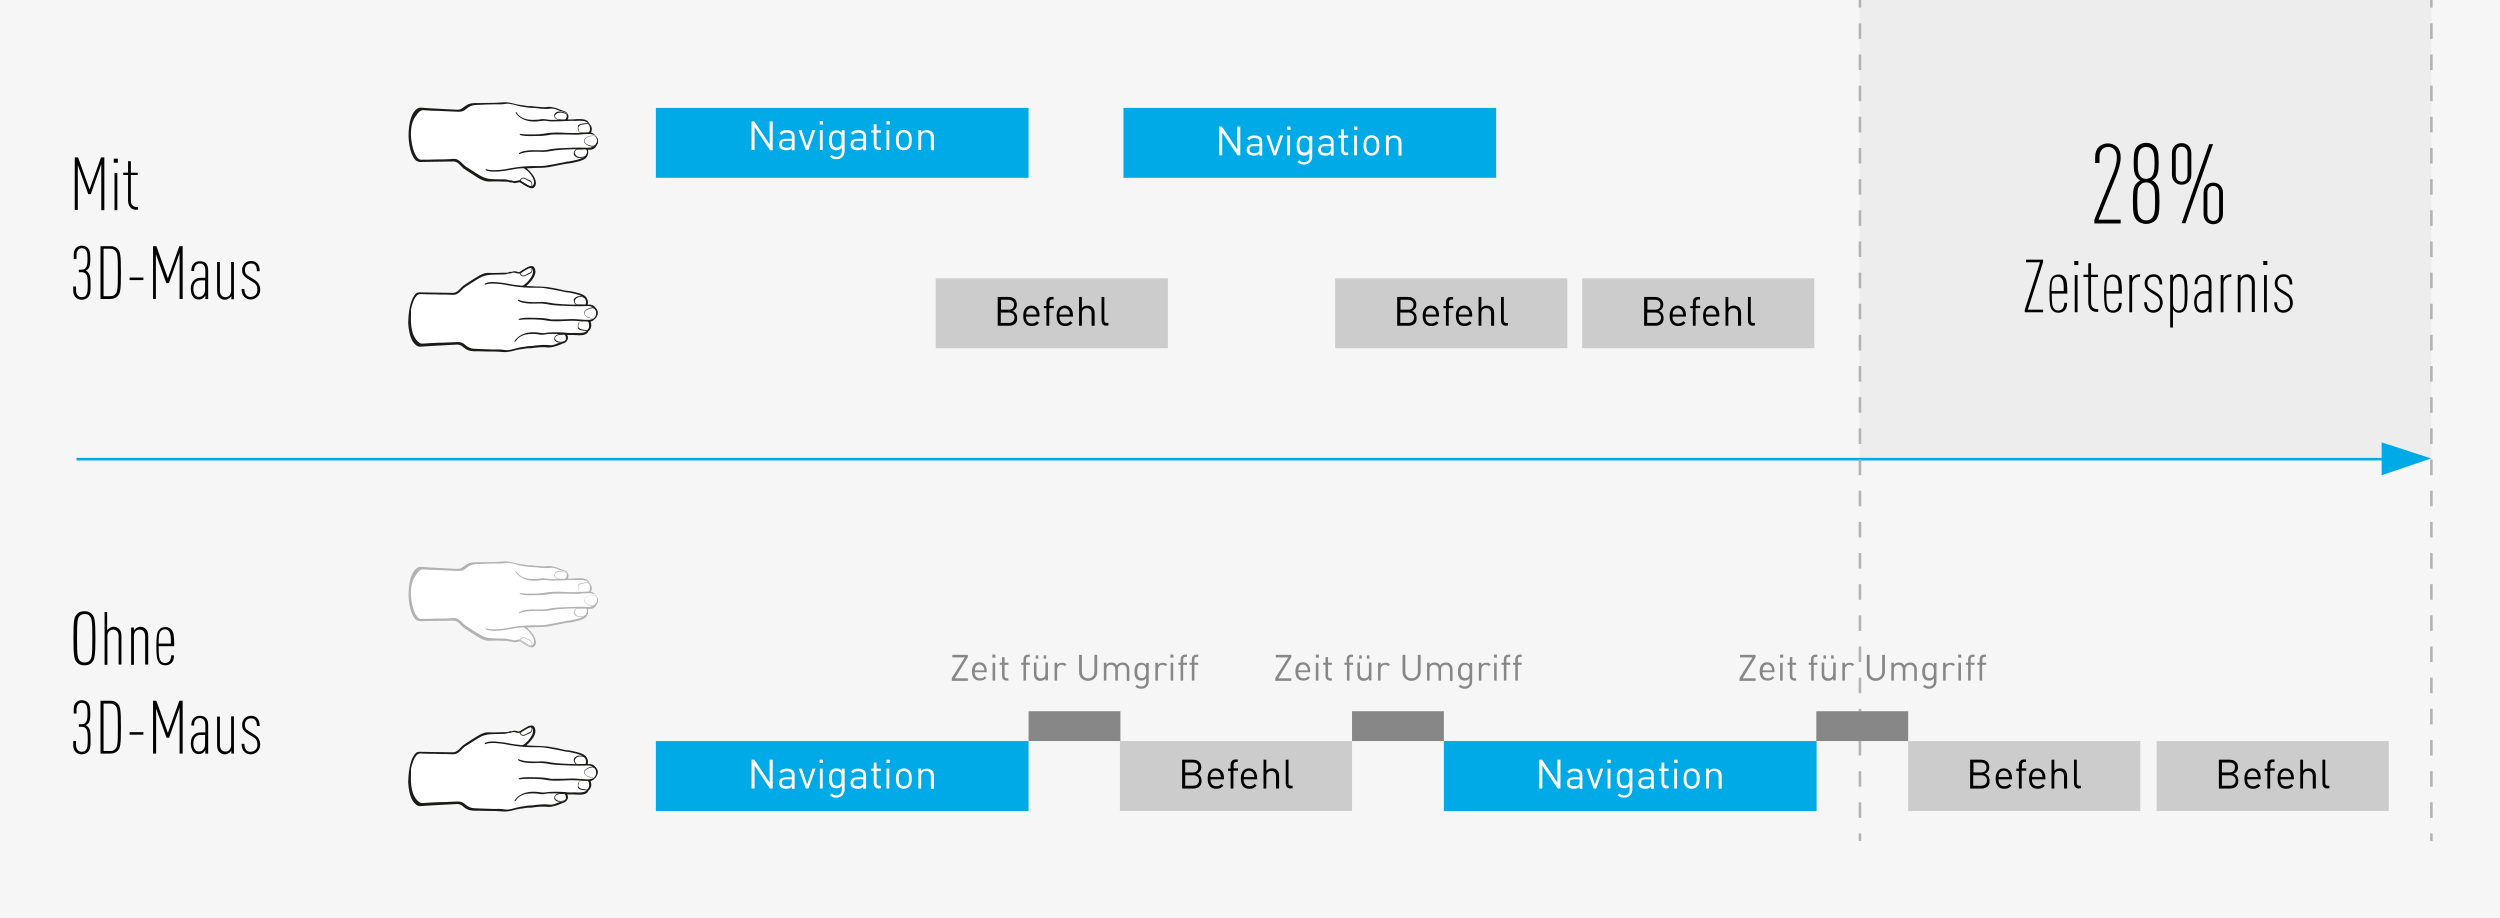 <?xml version="1.0" encoding="utf-8"?>
<!-- Generator: Adobe Illustrator 24.1.1, SVG Export Plug-In . SVG Version: 6.00 Build 0)  -->
<svg version="1.1" xmlns="http://www.w3.org/2000/svg" xmlns:xlink="http://www.w3.org/1999/xlink" x="0px" y="0px"
	 viewBox="0 0 980 360" style="enable-background:new 0 0 980 360;" xml:space="preserve">
<style type="text/css">
	.st0{fill:#F6F6F6;}
	.st1{fill:#EDEDED;}
	.st2{fill:none;stroke:#00AAE6;stroke-miterlimit:10;}
	.st3{fill:#00AAE6;}
	.st4{fill:none;stroke:#B2B2B2;stroke-miterlimit:10;}
	.st5{fill:none;stroke:#B2B2B2;stroke-miterlimit:10;stroke-dasharray:6.107,6.107;}
	.st6{fill:#878787;}
	.st7{fill:#FFFFFF;}
	.st8{fill:#1A1A18;}
	.st9{fill:#C6C6C6;}
	.st10{fill:#B2B2B2;}
	.st11{fill:#CCCCCC;}
</style>
<g id="BG">
	<rect class="st0" width="980" height="360"/>
	<rect x="729" class="st1" width="224.1" height="180"/>
	<line class="st2" x1="30" y1="180" x2="939.6" y2="180"/>
	<polygon class="st3" points="933.6,173.4 953,179.7 933.6,186.3 	"/>
</g>
<g id="Illu">
	<g>
		<g>
			<line class="st4" x1="729.1" y1="329.7" x2="729.1" y2="326.7"/>
			<line class="st5" x1="729.1" y1="320.6" x2="729.1" y2="6.1"/>
			<line class="st4" x1="729.1" y1="3" x2="729.1" y2="0"/>
		</g>
	</g>
	<g>
		<g>
			<line class="st4" x1="953.1" y1="329.7" x2="953.1" y2="326.7"/>
			<line class="st5" x1="953.1" y1="320.6" x2="953.1" y2="6.1"/>
			<line class="st4" x1="953.1" y1="3" x2="953.1" y2="0"/>
		</g>
	</g>
	<g>
		<rect x="403.2" y="278.8" class="st6" width="36" height="11.7"/>
	</g>
	<g>
		<rect x="530" y="278.8" class="st6" width="36" height="11.7"/>
	</g>
	<g>
		<rect x="712" y="278.8" class="st6" width="36" height="11.7"/>
	</g>
	<g>
		<g>
			<path class="st7" d="M164.8,135.3c1-0.1,13.9-0.6,14.4-0.7c0.3,0,1.3,0,2.3,0.7c0.4,0.4,2.1,1.9,3.6,1.9c0.6,0.1,8.5,0.3,9.8,0.3
				c0.5,0,2.2,0.1,2.9,0.2c0.6,0.1,2.6,0,4.9-0.8c0.6-0.2,4-0.6,4.6-0.7c0.3,0,1.1,0.2,2.9-0.2c0.3-0.2,3.6-0.3,4.1-0.3
				c0.2-0.1,1.3,0.4,2.6,0c0.6-0.3,3.5-0.9,4.3-1.4c0.1-0.2,1.3-0.2,1.5-1.6c0-0.8-0.1-1.6-1-1.9c-0.2-0.1,4.9,0.2,5.9,0.2
				c0.3,0,3.1-0.3,3.3-1.1c0-0.2,1-0.6,1.2-2c0-0.4,0-1.7-0.4-2.1c-0.1-0.2,1.6-0.1,2.3-0.9c0.2-0.2,1-1,1-2c0-1-0.4-1.5-0.7-1.9
				c-0.2-0.2-0.5-1.5-3.7-1.3c0-0.1,1-1.6-0.2-3c-0.2-0.2-0.3-1.2-5.9-2.3c-0.3-0.2-1.6-0.2-1.8-0.3c-0.2-0.1-6.5-1.3-8.6-1.6
				c-0.3,0-7.1-0.4-7.9-0.4c-0.8-0.1,2.1-0.9,3.6-4.6c0.6-1.7,0-3.5-1.6-3.1c-0.2,0-3.9,2.3-4.1,2.3c-0.1,0.1-1.8-0.4-2.1-0.4
				c-0.2,0-0.7,0-1,0.3c-0.2-0.1-1.1-0.1-1.6,0.3c-0.2,0-0.5,0.1-0.5,0.1s-4.3,0.1-7.5,0.3c-0.3,0-1.6,0.3-2.7,0.9
				c-0.3,0-6,3.7-6.3,3.9c-1.3,0.9-2.3,2.9-4.3,3c-0.5,0-12.8-0.2-13.3-0.1c-0.9,0.1-3.7,1.4-4.4,10.4
				C160.1,132.6,163.1,135.5,164.8,135.3"/>
			<path class="st8" d="M230.3,129.8c-1.1-0.2-2.4-0.1-3.4-0.7c-0.6-0.4-0.4-1.5-0.3-2.1c0.2-0.6,0.6-0.9,1.1-1.1
				c0.8-0.2,1.6-0.2,2.4-0.2c0.4,0,1.1-0.1,1.2,0.3c0.5,1.2,0.2,2.8-0.8,3.7c-0.1,0.1-0.2,0-0.1-0.1c0.9-0.8,1.1-2.3,0.7-3.4
				c-0.1-0.3-1-0.2-1.3-0.3c-0.7,0-1.3,0-2,0.1c-1,0.2-1.1,1.2-1.1,2.1c0.1,0.5,0.8,0.9,1.2,1c0.8,0.2,1.7,0.2,2.6,0.4
				C230.6,129.6,230.4,129.9,230.3,129.8"/>
			<path class="st8" d="M233.3,124.7c-1.2,0.2-2.8,0.1-3.7-0.8c-0.4-0.4-0.7-0.9-0.6-1.4c0.1-0.8,1.1-1.3,1.7-1.6
				c0.8-0.4,2.3-0.7,3,0.1c1,1.1,0.8,2.6-0.3,3.7c-0.1,0.1-0.2,0-0.1-0.1c1-0.9,1-2.3,0.1-3.3c-0.6-0.7-1.8-0.5-2.5-0.2
				c-0.8,0.3-2,0.9-1.7,2c0.1,0.4,0.5,0.8,0.8,1c0.9,0.6,2.3,0.7,3.4,0.5C233.6,124.4,233.4,124.6,233.3,124.7"/>
			<path class="st8" d="M229.8,116.8c-1-0.2-2.3-0.6-3.3-0.2c-0.3,0.1-0.7,0.4-0.9,0.7c-0.2,0.2-0.3,0.5-0.3,0.8
				c0,0.2,0.1,0.4,0.2,0.6c0.1,0.1,0.4,0.7,0.6,0.7c1.1,0,2.2,0,3.2,0.1c0.2,0,0.4,0,0.5,0c0.1,0,0,0,0.1-0.2
				c0.4-0.8,0.2-1.8-0.3-2.6c-0.2-0.3,0.1-0.2,0.2,0c0.5,0.8,0.8,1.7,0.5,2.6c-0.1,0.4-0.2,0.5-0.6,0.5c-0.7,0-1.4,0-2.1-0.1
				c-0.4,0-0.7,0-1.1,0c-0.1,0-0.3,0-0.5,0c-0.6-0.4-1.2-1.3-1.1-2.1c0-0.6,0.6-0.9,1-1.2c1-0.6,2.6-0.2,3.6,0.1
				C229.7,116.5,229.9,116.9,229.8,116.8"/>
			<path class="st8" d="M220.5,131.2c-0.6,0-1.1,0.1-1.7,0.2c-0.7,0.1-1.3,0.7-1.2,1.4c0.1,0.3,0.3,0.6,0.5,0.7
				c0.8,0.6,2.2,0.7,3.3,0.1c0.9-0.4,1-1.6,0.4-2.3C221.6,131,220.8,131.1,220.5,131.2 M222.2,131.3c0.6,1-0.1,2.4-1.2,2.7
				c-1.3,0.4-2.5,0.5-3.4-0.4c-0.8-0.9,0-2.2,1-2.5c0.7-0.2,1.5-0.3,2.3-0.3C221.5,130.8,221.9,130.8,222.2,131.3"/>
			<path class="st8" d="M161.1,126.3c0.1,2.2,0.5,4.6,1.8,6.5c0.6,0.9,1.6,2,2.7,1.9c1.1-0.1,2.2-0.1,3.2-0.2
				c1.9-0.1,3.8-0.2,5.6-0.2c1.5-0.1,3-0.1,4.5-0.2c0.3,0,0.6,0,0.9,0c1.2,0,2,0.6,2.8,1.3c0.9,0.7,1.8,1.2,3,1.3
				c0.6,0,1.2,0.1,1.9,0.1c1.9,0.1,3.9,0.1,5.8,0.2c1.5,0,3.1-0.1,4.6,0.2c1.1,0.2,2.3-0.1,3.4-0.4c1-0.2,1.9-0.5,2.9-0.7
				c0.9-0.1,1.8-0.2,2.7-0.4c0.6-0.1,1.2,0,1.9-0.1c0.9-0.1,1.7-0.3,2.6-0.3c0.9-0.1,1.7-0.1,2.6-0.1c0.9,0,1.5,0.2,2.5,0.1
				c1.1-0.2,2-0.7,2.9-1c0.4-0.1,1-0.2,1.3-0.3c0,0,0.5-0.2,0.6-0.3c0.6-0.3,0.6-1,0.5-1.6c0-0.3-0.2-0.6-0.4-0.8
				c-0.1-0.2-0.3-0.2-0.5-0.3c-0.9,0-1.9-0.1-2.8-0.1c-1,0-1.9,0-2.9,0c-0.7,0-1.4,0.2-2.2,0.3c-0.8,0.1-1.6-0.1-2.4-0.2
				c-0.7-0.1-1.3-0.1-2-0.1c-2,0-4.1,0.4-5.6,1.8c-0.3,0.3-0.6,0.7-0.8,1c-0.1,0.2-0.8,0.5-0.5,0c2.1-3.2,6-3.8,9.5-3.3
				c0.9,0.1,1.7,0.3,2.7,0.1c0.7-0.1,1.4-0.2,2.1-0.2c1.9-0.1,5.3,0,6.4,0.2c1,0.1,1.9,0,2.9,0c1.5,0.1,3.1,0.2,4.4-0.5
				c0.2-0.1,0.3-0.4,0.4-0.5c0.4-0.4,0.7-0.8,0.8-1.3c0.1-0.5,0-1.1-0.1-1.6c-0.1-0.3-0.2-0.4-0.3-0.6c-1.4-0.1-2.9-0.1-4.3-0.2
				c-1.4-0.1-2.7-0.1-4.1,0c-1.9,0.1-3.9,0.2-5.8,0.1c-1.7-0.1-3.4-0.6-5.1-0.6c-1.2-0.1-2.3-0.1-3.5-0.1c-1.3,0-2.7,0-4,0.2
				c-0.5,0.1-0.7-0.4,0.4-0.6c2-0.4,4.1-0.2,6.1-0.2c0.8,0,1.7,0.1,2.5,0.1c0.9,0.1,1.9,0.2,2.8,0.4c0.6,0.2,1.3,0.1,1.9,0.1
				c1,0,2,0,2.9,0c1.7,0,3.5-0.2,5.2-0.1c0.9,0,1.8,0.2,2.7,0.2c0.9,0.1,1.8,0.1,2.8,0.1c0.1,0,0.3-0.1,0.4-0.1
				c0.5-0.1,1.1-0.2,1.5-0.6c0.4-0.5,0.8-1.1,0.8-1.8c0-0.6-0.1-1.2-0.5-1.7c-0.2-0.3-0.6-0.5-0.9-0.7c-0.6-0.5-1.5-0.6-2.3-0.5
				c0,0,0,0,0,0c-0.1,0-0.2,0-0.3,0c-0.1,0-0.1,0-0.2,0c0,0,0,0,0,0c-3.4,0.1-6.8,0-10.3-0.2c-1.1-0.1-2.2-0.1-3.3-0.3
				c-1.1-0.2-2.1-0.4-3.3-0.5c-2.1-0.1-4.1,0.2-6.2-0.1c-0.9-0.1-1.9-0.3-2.8-0.7c-0.9-0.4-0.6-0.8-0.4-0.7c2.3,1,5.8,1,8.3,0.9
				c0.9-0.1,1.9,0,2.8,0.1c1,0.1,2,0.4,3.1,0.5c4,0.4,8.1,0.5,12.1,0.4c0-0.1,0.1-0.1,0.1-0.2c0.2-0.7,0.2-1.3-0.2-1.9
				c-0.1-0.2-0.3-0.5-0.5-0.6c-0.4-0.4-0.9-0.6-1.3-0.8c-1.1-0.5-2.3-0.7-3.5-1c-0.5-0.1-1.1-0.3-1.6-0.3c-0.3,0-0.6,0-0.9-0.1
				c-0.6-0.1-1.2-0.3-1.9-0.4c-2-0.4-4-0.8-6-1.1c-1.1-0.2-2.2-0.2-3.4-0.2c0,0,0,0,0,0c-3.4,0.1-6.9-0.2-10.3-0.8
				c-1.5-0.3-2.9-0.6-4.5-0.7c-1.7-0.2-3.7-0.3-5.3,0.3c-0.1,0.1-0.2,0-0.2-0.2c0.1-0.2,0.2-0.3,0.4-0.4c1.5-0.6,3.3-0.5,4.9-0.3
				c1.4,0.1,2.8,0.3,4.2,0.6c1.9,0.4,3.2,0.5,5.2,0.7c0.6,0,2.1-1.4,2.6-2.1c0.9-1.1,1.8-2.4,1.6-3.8c-0.1-0.5-0.4-1-0.9-1.2
				c-0.4-0.1-0.7,0-0.9,0.1c-0.7,0.4-1.5,0.8-2.2,1.3c-0.5,0.3-1,0.7-1.5,0.9c-0.3,0.1-0.6-0.1-0.9-0.1c-0.4-0.1-0.9-0.3-1.3-0.2
				c-0.3,0-0.5,0-0.8,0.2c-0.1,0.1-0.2,0.1-0.4,0.1c-0.6-0.1-1.1,0.2-1.7,0.3c-0.6,0.1-1.2,0.1-1.8,0.1c-1.3,0-2.7,0.1-4,0.1
				c-1.3,0.1-2.4,0.3-3.6,0.8c-1,0.4-4.5,2.7-5.9,3.6c-0.5,0.3-1,0.6-1.4,1c-0.8,0.8-1.5,1.7-2.6,2.2c-1,0.5-2.4,0.2-3.5,0.2
				c-1.8,0-3.5,0-5.3-0.1c-1.6,0-3.2,0-4.7-0.1c-0.6,0-1.1-0.1-1.6,0.2c-0.9,0.5-1.5,1.7-1.9,2.7c-0.4,1-0.7,2.1-0.9,3.2
				C161.2,123.1,161,124.7,161.1,126.3 M162.8,115.3c0.4-0.5,1-0.7,1.6-0.7c1.2,0,10.2,0.2,13.2,0.2c1.9,0,2.9-2.1,4.3-3
				c1.3-0.9,2.7-1.7,4-2.6c1.3-0.8,2.7-1.7,4.2-2.1c1.1-0.3,2.9,0,4-0.1c1.2,0,2.4-0.1,3.6-0.1c0.3,0,0.7,0,1,0c0.4,0,0.7-0.2,1-0.3
				c0.3-0.1,0.6-0.1,0.9,0c0.7-0.4,1.4-0.3,2.1-0.1c0.2,0,0.4,0.1,0.7,0.2c0.1,0,0.2,0,0.4-0.1c0.9-0.7,1.9-1.2,2.7-1.7
				c0.5-0.3,1.1-0.6,1.8-0.6c1.1-0.1,1.6,1.2,1.6,2.1c0,1.3-0.7,2.5-1.5,3.5c-0.6,0.8-1.7,1.9-2.1,2.2c0,0,2.8,0.1,4.3,0.2
				c0,0,0,0,0.1,0c0,0,0,0,0.1,0c0.2,0,0.3,0,0.5,0c1.3,0.1,2.6,0.1,3.8,0.3c2,0.3,4,0.7,6,1.2c0.5,0.1,0.9,0.2,1.4,0.2
				c1.2,0.1,2.5,0.4,3.6,0.7c0.9,0.2,1.8,0.5,2.6,0.9c0.3,0.2,0.6,0.4,0.9,0.7c0.3,0.4,0.6,0.9,0.7,1.4c0.3,1.3-0.1,1.7-0.1,1.7
				c0.2,0,0.5,0,0.7,0c0.8,0,1.7,0.2,2.2,0.8c0.4,0.4,0.7,0.9,0.9,1.4c0.5,1.1,0,2.5-0.5,3.1c0,0-0.3,0.3-0.4,0.4
				c-0.3,0.4-0.9,0.8-1.6,1c-0.1,0,0.4,0.7,0.3,1.7c-0.1,0.8-0.5,1.5-1.1,2c-0.1,0.1-0.2,0.3-0.2,0.4c-0.5,0.9-1.7,1.1-2.6,1.2
				c-1.1,0.1-2.4-0.1-3.5-0.1c-0.7,0-1.3,0.1-2.1,0c0.1,0.1,0.1,0.3,0.2,0.4c0.2,0.5,0.2,1.2-0.1,1.6c-0.4,0.7-0.6,1-1.6,1.3
				c-0.9,0.3-2,0.9-2.9,1.1c-1,0.3-2.2,0.6-3.3,0.5c-0.3,0-0.7-0.1-1-0.1c-0.4,0-0.7,0-1.1,0c-0.9,0-1.8,0.1-2.7,0.2
				c-1,0.1-1.7,0.3-2.7,0.2c-0.7,0-1.4,0.2-2.1,0.3c-0.9,0.1-1.8,0.2-2.6,0.4c-1.3,0.4-2.6,0.7-4,0.8c-0.9,0.1-1.7-0.1-2.6-0.1
				c-0.6,0-1-0.1-1.7-0.1c-1.9,0-4.3,0-6.2-0.1c-1.4,0-3.1,0.1-4.4-0.4c-0.5-0.2-1-0.5-1.5-0.9c-0.5-0.3-0.8-0.8-1.4-1
				c-0.6-0.3-1.3-0.4-1.9-0.3c-1.3,0.1-2.6,0.1-3.9,0.2c-3.2,0.1-9.9,0.6-10,0.6c-1.2,0.1-2.2-0.9-2.9-1.9c-1.3-1.9-1.8-5.2-1.9-7.5
				C160.1,123.9,160.4,118.1,162.8,115.3"/>
			<path class="st8" d="M208.4,104.8c0.3,0.7,0.4,1.5-0.1,2.1c-0.2,0.2-0.5,0.4-0.8,0.5c-0.4,0.2-0.9,0.4-1.3,0.6
				c-0.5,0.3-0.8,0.4-1.4,0.3c-0.7-0.2-1.2-0.9-1.3-1.6c0,0,0-0.1,0-0.1c0.3,0,0.4,0,0.7-0.2c0.4-0.3,0.8-0.5,1.3-0.8
				c0.7-0.4,1.8-1.2,2.7-1c0.1,0,0.4,0.4,0.2,0.4c-0.4-0.1-0.9,0.2-1.3,0.3c-0.6,0.3-1.1,0.6-1.6,0.9c-0.4,0.2-0.9,0.6-1.2,0.8
				c0,0-0.2,0.1-0.2,0.1c-0.2,0.1,0.2,0.5,0.2,0.5c0.8,0.9,1.8,0.1,2.5-0.3c0.4-0.2,0.8-0.4,1.2-0.6c0.6-0.3,0.4-1.5,0.2-2
				C208,104.5,208.3,104.7,208.4,104.8"/>
		</g>
		<g>
			<path class="st7" d="M164.8,42.7c1,0.1,13.9,0.6,14.4,0.7c0.3,0,1.3,0,2.3-0.7c0.4-0.4,2.1-1.9,3.6-1.9c0.6-0.1,8.5-0.3,9.8-0.3
				c0.5,0,2.2-0.1,2.9-0.2c0.6-0.1,2.6,0,4.9,0.8c0.6,0.2,4,0.6,4.6,0.7c0.3,0,1.1-0.2,2.9,0.2c0.3,0.2,3.6,0.3,4.1,0.3
				c0.2,0.1,1.3-0.4,2.6,0c0.6,0.3,3.5,0.9,4.3,1.4c0.1,0.2,1.3,0.2,1.5,1.6c0,0.8-0.1,1.6-1,1.9c-0.2,0.1,4.9-0.2,5.9-0.2
				c0.3,0,3.1,0.3,3.3,1.1c0,0.2,1,0.6,1.2,2c0,0.4,0,1.7-0.4,2.1c-0.1,0.2,1.6,0.1,2.3,0.9c0.2,0.2,1,1,1,2c0,1-0.4,1.5-0.7,1.9
				c-0.2,0.2-0.5,1.5-3.7,1.3c0,0.1,1,1.6-0.2,3c-0.2,0.2-0.3,1.2-5.9,2.3c-0.3,0.2-1.6,0.2-1.8,0.3c-0.2,0.1-6.5,1.3-8.6,1.6
				c-0.3,0-7.1,0.4-7.9,0.4c-0.8,0.1,2.1,0.9,3.6,4.6c0.6,1.7,0,3.5-1.6,3.1c-0.2,0-3.9-2.3-4.1-2.3c-0.1-0.1-1.8,0.4-2.1,0.4
				c-0.2,0-0.7,0-1-0.3c-0.2,0.1-1.1,0.1-1.6-0.3c-0.2,0-0.5-0.1-0.5-0.1s-4.3-0.1-7.5-0.3c-0.3,0-1.6-0.3-2.7-0.9
				c-0.3,0-6-3.7-6.3-3.9c-1.3-0.9-2.3-2.9-4.3-3c-0.5,0-12.8,0.2-13.3,0.1c-0.9-0.1-3.7-1.4-4.4-10.4
				C160.1,45.4,163.1,42.5,164.8,42.7"/>
			<path class="st8" d="M230.3,48.2c-1.1,0.2-2.4,0.1-3.4,0.7c-0.6,0.4-0.4,1.5-0.3,2.1c0.2,0.6,0.6,0.9,1.1,1.1
				c0.8,0.2,1.6,0.2,2.4,0.2c0.4,0,1.1,0.1,1.2-0.3c0.5-1.2,0.2-2.8-0.8-3.7c-0.1-0.1-0.2,0-0.1,0.1c0.9,0.8,1.1,2.3,0.7,3.4
				c-0.1,0.3-1,0.2-1.3,0.3c-0.7,0-1.3,0-2-0.1c-1-0.2-1.1-1.2-1.1-2.1c0.1-0.5,0.8-0.9,1.2-1c0.8-0.2,1.7-0.2,2.6-0.4
				C230.6,48.4,230.4,48.2,230.3,48.2"/>
			<path class="st8" d="M233.3,53.3c-1.2-0.2-2.8-0.1-3.7,0.8c-0.4,0.4-0.7,0.9-0.6,1.4c0.1,0.8,1.1,1.3,1.7,1.6
				c0.8,0.4,2.3,0.7,3-0.1c1-1.1,0.8-2.6-0.3-3.7c-0.1-0.1-0.2,0-0.1,0.1c1,0.9,1,2.3,0.1,3.3c-0.6,0.7-1.8,0.5-2.5,0.2
				c-0.8-0.3-2-0.9-1.7-2c0.1-0.4,0.5-0.8,0.8-1c0.9-0.6,2.3-0.7,3.4-0.5C233.6,53.6,233.4,53.4,233.3,53.3"/>
			<path class="st8" d="M229.8,61.2c-1,0.2-2.3,0.6-3.3,0.2c-0.3-0.1-0.7-0.4-0.9-0.7c-0.2-0.2-0.3-0.5-0.3-0.8
				c0-0.2,0.1-0.4,0.2-0.6c0.1-0.1,0.4-0.7,0.6-0.7c1.1,0,2.2,0,3.2-0.1c0.2,0,0.4,0,0.5,0c0.1,0,0,0,0.1,0.2
				c0.4,0.8,0.2,1.8-0.3,2.6c-0.2,0.3,0.1,0.2,0.2,0c0.5-0.8,0.8-1.7,0.5-2.6c-0.1-0.4-0.2-0.5-0.6-0.5c-0.7,0-1.4,0-2.1,0.1
				c-0.4,0-0.7,0-1.1,0c-0.1,0-0.3,0-0.5,0c-0.6,0.4-1.2,1.3-1.1,2.1c0,0.6,0.6,0.9,1,1.2c1,0.6,2.6,0.2,3.6-0.1
				C229.7,61.5,229.9,61.1,229.8,61.2"/>
			<path class="st8" d="M220.5,46.9c0.3,0,1.1,0.2,1.3-0.1c0.6-0.8,0.6-1.9-0.4-2.3c-1.1-0.5-2.5-0.5-3.3,0.1
				c-0.2,0.2-0.5,0.4-0.5,0.7c-0.2,0.8,0.5,1.3,1.2,1.4C219.4,46.8,219.9,46.8,220.5,46.9 M222.2,46.7c-0.3,0.5-0.7,0.5-1.3,0.5
				c-0.8,0-1.5-0.1-2.3-0.3c-1-0.2-1.9-1.6-1-2.5c0.8-0.9,2-0.8,3.4-0.4C222.2,44.3,222.8,45.7,222.2,46.7"/>
			<path class="st8" d="M161.1,51.7c-0.1,1.6,0.1,3.2,0.4,4.8c0.2,1.1,0.5,2.2,0.9,3.2c0.4,1,1,2.2,1.9,2.7c0.5,0.3,1,0.2,1.6,0.2
				c1.6,0,3.2,0,4.7-0.1c1.8,0,3.5,0,5.3-0.1c1.1,0,2.5-0.4,3.5,0.2c1,0.5,1.7,1.4,2.6,2.2c0.4,0.4,0.9,0.7,1.4,1
				c1.5,1,4.9,3.2,5.9,3.6c1.2,0.5,2.3,0.8,3.6,0.8c1.3,0.1,2.7,0.1,4,0.1c0.6,0,1.2,0,1.8,0.1c0.6,0.1,1.1,0.4,1.7,0.3
				c0.2,0,0.3,0,0.4,0.1c0.3,0.2,0.5,0.2,0.8,0.2c0.4,0,0.9-0.1,1.3-0.2c0.2-0.1,0.6-0.2,0.9-0.1c0.5,0.2,1,0.6,1.5,0.9
				c0.7,0.4,1.4,0.9,2.2,1.3c0.3,0.2,0.5,0.3,0.9,0.1c0.5-0.2,0.8-0.6,0.9-1.2c0.2-1.4-0.7-2.7-1.6-3.8c-0.5-0.7-2.1-2.1-2.6-2.1
				c-1.9,0.1-3.3,0.3-5.2,0.7c-1.4,0.3-2.8,0.5-4.2,0.6c-1.6,0.1-3.4,0.2-4.9-0.3c-0.2-0.1-0.3-0.2-0.4-0.4c-0.1-0.1,0-0.2,0.2-0.2
				c1.6,0.6,3.6,0.4,5.3,0.3c1.5-0.1,3-0.4,4.5-0.7c3.4-0.6,6.9-0.9,10.3-0.8c0,0,0,0,0,0c1.1,0,2.3,0,3.4-0.2c2-0.3,4-0.7,6-1.1
				c0.6-0.1,1.2-0.2,1.9-0.4c0.3-0.1,0.6-0.1,0.9-0.1c0.6-0.1,1.1-0.2,1.6-0.3c1.2-0.2,2.4-0.5,3.5-1c0.5-0.2,1-0.4,1.3-0.8
				c0.2-0.2,0.4-0.4,0.5-0.6c0.4-0.6,0.5-1.3,0.2-1.9c0-0.1-0.1-0.1-0.1-0.2c-4.1-0.1-8.1,0-12.1,0.4c-1,0.1-2,0.4-3.1,0.5
				c-0.9,0.1-1.9,0.2-2.8,0.1c-2.5-0.1-6-0.1-8.3,0.9c-0.2,0.1-0.5-0.3,0.4-0.7c0.9-0.4,1.8-0.6,2.8-0.7c2.1-0.3,4.1,0,6.2-0.1
				c1.1,0,2.2-0.3,3.3-0.5c1.1-0.2,2.2-0.2,3.3-0.3c3.4-0.2,6.8-0.3,10.3-0.2c0,0,0,0,0,0c0.1,0,0.1,0,0.2,0c0.1,0,0.2,0,0.3,0
				c0,0,0,0,0,0c0.8,0,1.7-0.1,2.3-0.5c0.3-0.2,0.7-0.5,0.9-0.7c0.4-0.5,0.5-1.1,0.5-1.7c0-0.7-0.3-1.3-0.8-1.8
				c-0.4-0.4-0.9-0.5-1.5-0.6c-0.1,0-0.3,0-0.4-0.1c-0.9,0-1.9,0.1-2.8,0.1c-0.9,0.1-1.8,0.2-2.7,0.2c-1.7,0-3.5-0.1-5.2-0.1
				c-1,0-2,0-2.9,0c-0.6,0-1.3,0-1.9,0.1c-0.9,0.2-1.9,0.3-2.8,0.4c-0.8,0.1-1.7,0.1-2.5,0.1c-2,0-4.1,0.2-6.1-0.2
				c-1.1-0.2-0.9-0.7-0.4-0.6c1.3,0.2,2.7,0.2,4,0.2c1.2,0,2.3,0,3.5-0.1c1.7-0.1,3.4-0.6,5.1-0.6c1.9-0.1,3.9,0,5.8,0.1
				c1.4,0,2.7,0.1,4.1,0c1.4-0.1,2.9-0.2,4.3-0.2c0-0.2,0.2-0.4,0.3-0.6c0.1-0.5,0.2-1.1,0.1-1.6c-0.1-0.6-0.4-0.9-0.8-1.3
				c-0.2-0.2-0.2-0.4-0.4-0.5c-1.4-0.7-2.9-0.6-4.4-0.5c-1,0-1.9-0.1-2.9,0c-1.1,0.1-4.5,0.2-6.4,0.2c-0.7,0-1.4-0.1-2.1-0.2
				c-1-0.2-1.8,0-2.7,0.1c-3.5,0.5-7.4-0.1-9.5-3.3c-0.3-0.4,0.4-0.2,0.5,0c0.2,0.4,0.5,0.7,0.8,1c1.5,1.4,3.6,1.8,5.6,1.8
				c0.7,0,1.3-0.1,2-0.1c0.8-0.1,1.5-0.3,2.4-0.2c0.7,0.1,1.4,0.2,2.2,0.3c1,0,1.9,0,2.9,0c0.9,0,1.9,0,2.8-0.1
				c0.2-0.1,0.4-0.1,0.5-0.3c0.2-0.2,0.3-0.5,0.4-0.8c0.1-0.6,0.1-1.3-0.5-1.6c-0.1-0.1-0.6-0.3-0.6-0.3c-0.4-0.2-0.9-0.2-1.3-0.3
				c-0.9-0.3-1.8-0.8-2.9-1c-1-0.1-1.6,0.1-2.5,0.1c-0.9,0-1.7-0.1-2.6-0.1c-0.9-0.1-1.8-0.3-2.6-0.3c-0.6,0-1.2,0-1.9-0.1
				c-0.9-0.1-1.8-0.2-2.7-0.4c-1-0.1-1.9-0.4-2.9-0.7c-1-0.2-2.3-0.6-3.4-0.4c-1.5,0.3-3.1,0.2-4.6,0.2c-1.9,0-3.9,0.1-5.8,0.2
				c-0.6,0-1.2,0-1.9,0.1c-1.1,0.1-2.1,0.6-3,1.3c-0.8,0.7-1.6,1.3-2.8,1.3c-0.3,0-0.6,0-0.9,0c-1.5-0.1-3-0.1-4.5-0.2
				c-1.9-0.1-3.8-0.2-5.6-0.2c-1.1-0.1-2.2-0.1-3.2-0.2c-1.2-0.1-2.2,1-2.7,1.9C161.6,47.1,161.2,49.5,161.1,51.7 M162.8,62.7
				c-2.4-2.7-2.8-8.5-2.6-11.1c0.1-2.3,0.6-5.6,1.9-7.5c0.6-0.9,1.7-2,2.9-1.9c0.1,0,6.8,0.5,10,0.6c1.3,0.1,2.6,0.1,3.9,0.2
				c0.7,0,1.3,0,1.9-0.3c0.5-0.3,0.9-0.7,1.4-1c0.5-0.3,1-0.7,1.5-0.9c1.3-0.5,3-0.4,4.4-0.4c1.9-0.1,4.3,0,6.2-0.1
				c0.6,0,1-0.1,1.7-0.1c0.9,0,1.7-0.2,2.6-0.1c1.4,0.1,2.7,0.5,4,0.8c0.8,0.2,1.7,0.3,2.6,0.4c0.7,0.1,1.4,0.3,2.1,0.3
				c1-0.1,1.7,0.1,2.7,0.2c0.9,0.1,1.8,0.1,2.7,0.2c0.4,0,0.7,0,1.1,0c0.3,0,0.7-0.1,1-0.1c1.1-0.1,2.3,0.2,3.3,0.5
				c0.9,0.3,2,0.8,2.9,1.1c1,0.3,1.2,0.6,1.6,1.3c0.3,0.5,0.3,1.1,0.1,1.6c0,0.1-0.1,0.3-0.2,0.4c0.7,0,1.3,0.1,2.1,0
				c1.1-0.1,2.4-0.2,3.5-0.1c0.9,0.1,2.1,0.3,2.6,1.2c0.1,0.1,0.1,0.2,0.2,0.4c0.5,0.5,1,1.2,1.1,2c0.1,1-0.4,1.7-0.3,1.7
				c0.7,0.1,1.3,0.6,1.6,1c0.1,0.1,0.3,0.3,0.4,0.4c0.6,0.6,1.1,2,0.5,3.1c-0.2,0.4-0.6,1-0.9,1.4c-0.6,0.6-1.4,0.8-2.2,0.8
				c-0.2,0-0.5,0-0.7,0c0,0,0.4,0.4,0.1,1.7c-0.1,0.5-0.4,1-0.7,1.4c-0.2,0.3-0.6,0.5-0.9,0.7c-0.8,0.4-1.7,0.7-2.6,0.9
				c-1.2,0.3-2.4,0.6-3.6,0.7c-0.5,0-1,0.2-1.4,0.2c-2,0.4-4,0.8-6,1.2c-1.3,0.2-2.5,0.3-3.8,0.3c-0.2,0-0.3,0-0.5,0c0,0,0,0-0.1,0
				c0,0,0,0-0.1,0c-1.5,0.1-4.3,0.2-4.3,0.2c0.4,0.3,1.5,1.4,2.1,2.2c0.8,1,1.4,2.2,1.5,3.5c0,0.9-0.5,2.1-1.6,2.1
				c-0.6,0-1.2-0.3-1.8-0.6c-0.8-0.4-1.8-1-2.7-1.7c-0.2-0.1-0.3-0.1-0.4-0.1c-0.2,0.1-0.4,0.1-0.7,0.2c-0.8,0.2-1.5,0.3-2.1-0.1
				c-0.3,0.1-0.6,0-0.9,0c-0.4-0.1-0.7-0.3-1-0.3c-0.3,0-0.7,0-1,0c-1.2,0-2.4-0.1-3.6-0.1c-1.2,0-2.9,0.2-4-0.1
				c-1.5-0.4-2.9-1.2-4.2-2.1c-1.3-0.9-2.7-1.7-4-2.6c-1.4-0.9-2.4-3-4.3-3c-3,0-12,0.2-13.2,0.2C163.9,63.4,163.2,63.1,162.8,62.7"
				/>
			<path class="st8" d="M208.4,73.2c0.3-0.7,0.4-1.5-0.1-2.1c-0.2-0.2-0.5-0.4-0.8-0.5c-0.4-0.2-0.9-0.4-1.3-0.6
				c-0.5-0.3-0.8-0.4-1.4-0.3c-0.7,0.2-1.2,0.9-1.3,1.6c0,0,0,0.1,0,0.1c0.3,0,0.4,0,0.7,0.2c0.4,0.3,0.8,0.5,1.3,0.8
				c0.7,0.4,1.8,1.2,2.7,1c0.1,0,0.4-0.4,0.2-0.4c-0.4,0.1-0.9-0.2-1.3-0.3c-0.6-0.3-1.1-0.6-1.6-0.9c-0.4-0.2-0.9-0.6-1.2-0.8
				c0,0-0.2-0.1-0.2-0.1c-0.2-0.1,0.2-0.5,0.2-0.5c0.8-0.9,1.8-0.1,2.5,0.3c0.4,0.2,0.8,0.4,1.2,0.6c0.6,0.3,0.4,1.5,0.2,2
				C208,73.5,208.3,73.3,208.4,73.2"/>
		</g>
	</g>
	<g>
		<path d="M39.7,82.3v-18l-4.1,11.8h-1l-4.1-11.4v17.6h-1.2V61.7h1.3l4.5,12.6l4.5-12.6h1.3v20.7H39.7z"/>
		<path d="M44.6,63.8v-1.6h1.6v1.6H44.6z M44.9,82.3V67.8H46v14.6H44.9z"/>
		<path d="M51.2,81.4c-0.6-0.6-1-1.6-1-2.8v-10h-1.9v-0.9h1.9v-4.5h1.1v4.5H54v0.9h-2.7v10c0,1.9,1,2.6,2.8,2.6v1
			C53,82.3,52,82.2,51.2,81.4z"/>
		<path d="M34.5,116.5c-0.5,0.6-1.5,1-2.4,1s-1.8-0.3-2.4-0.9c-0.6-0.6-1-1.4-1-2.8v-1.5h1.1v1.5c0,1.8,1,2.7,2.3,2.7
			c0.6,0,1.2-0.2,1.5-0.6c0.6-0.7,0.8-1.5,0.8-4.2c0-3.1-0.2-3.7-0.8-4.4c-0.4-0.4-0.9-0.6-1.5-0.6h-1.2v-1h1.2
			c0.6,0,1.1-0.2,1.4-0.6c0.6-0.6,0.8-1.4,0.8-3.6c0-2.2-0.2-3-0.7-3.6c-0.4-0.4-0.9-0.6-1.5-0.6c-1.2,0-2.1,0.9-2.1,2.7v1.5h-1.1
			v-1.5c0-1.4,0.3-2.2,0.9-2.8c0.6-0.6,1.4-0.9,2.3-0.9s1.7,0.3,2.3,0.9c0.7,0.7,1,1.7,1,4.3c0,2.2-0.2,2.9-0.6,3.6
			c-0.3,0.4-0.7,0.8-1.2,1c0.5,0.2,0.9,0.6,1.1,0.9c0.6,0.8,0.8,1.3,0.8,4.6C35.6,114.6,35.3,115.6,34.5,116.5z"/>
		<path d="M46,116.2c-0.6,0.6-1.6,1-2.7,1h-3.9V96.5h3.9c1.1,0,2.1,0.3,2.7,1c1.2,1.2,1.4,2.3,1.4,9.4S47.2,114.9,46,116.2z
			 M45.1,98.2c-0.4-0.4-1.1-0.7-1.9-0.7h-2.6v18.6h2.6c0.8,0,1.5-0.2,1.9-0.7c1-1,1.1-1.9,1.1-8.6S46.1,99.2,45.1,98.2z"/>
		<path d="M50.8,109.8v-1h5.4v1H50.8z"/>
		<path d="M70.4,117.2v-18L66.2,111h-1l-4.1-11.4v17.6H60V96.5h1.3l4.5,12.6l4.5-12.6h1.3v20.7H70.4z"/>
		<path d="M80.5,117.2v-1.4c-0.2,0.4-0.6,0.8-0.8,1c-0.5,0.4-1,0.6-1.8,0.6c-0.8,0-1.6-0.3-2.1-0.9c-0.5-0.6-1-1.7-1-3.3
			c0-1.4,0.4-2.6,1.2-3.3c0.7-0.7,1.5-1,2.7-1h1.8v-2.8c0-1.8-0.7-2.8-2.2-2.8c-0.6,0-1.1,0.2-1.5,0.6c-0.6,0.6-0.7,1.2-0.7,2.3H75
			c0-1.1,0.2-2.1,1-2.9c0.6-0.6,1.3-0.9,2.3-0.9c1.1,0,1.9,0.3,2.4,0.8c0.6,0.6,0.9,1.5,0.9,2.9v11.1H80.5z M80.5,109.9h-1.9
			c-0.8,0-1.3,0.2-1.9,0.7c-0.6,0.5-0.9,1.5-0.9,2.6c0,1.9,0.7,3.2,2.2,3.2c1.5,0,2.4-1.3,2.4-2.9V109.9z"/>
		<path d="M90.7,117.2V116c-0.1,0.3-0.5,0.7-0.8,0.9c-0.5,0.3-1,0.6-1.7,0.6c-0.9,0-1.6-0.3-2.2-0.9c-0.6-0.6-0.9-1.4-0.9-2.8v-11.1
			h1.1v11.2c0,1.8,1,2.6,2.2,2.6c1.2,0,2.2-0.9,2.2-2.6v-11.2h1.1v14.6H90.7z"/>
		<path d="M100.9,116.3c-0.7,0.7-1.6,1.1-2.6,1.1c-1,0-1.9-0.4-2.5-1c-0.8-0.8-1.1-1.9-1.1-3.1h1.1c0,1,0.2,1.8,0.8,2.5
			c0.4,0.4,1,0.6,1.6,0.6c0.8,0,1.4-0.3,1.9-0.7c0.5-0.5,0.8-1.2,0.8-2.1c0-0.7-0.1-1.2-0.4-1.8c-0.3-0.6-0.9-1-1.6-1.4l-1.8-1.1
			c-0.9-0.6-1.5-1.2-1.8-1.7c-0.3-0.5-0.4-1.1-0.4-1.8c0-1,0.4-1.9,1.1-2.6c0.6-0.6,1.5-0.9,2.4-0.9c1,0,1.8,0.3,2.4,0.9
			c0.7,0.7,1,1.7,1,3.1h-1.1c0-1.2-0.2-1.9-0.7-2.4c-0.4-0.5-1-0.6-1.6-0.6c-0.7,0-1.2,0.2-1.7,0.6c-0.5,0.5-0.7,1.2-0.7,1.9
			c0,0.6,0.1,1,0.3,1.4c0.2,0.4,0.7,0.8,1.4,1.2l1.8,1.1c0.9,0.6,1.5,1.1,1.9,1.8c0.4,0.7,0.6,1.5,0.6,2.3
			C102,114.7,101.6,115.7,100.9,116.3z"/>
	</g>
	<g>
		<path d="M821,87.5v-1.4l7.2-17.7c0.7-1.8,1.6-4.1,1.6-6.8c0-2.7-1.5-4-3.4-4c-1.9,0-3.4,1.3-3.4,4v2.3h-1.7v-2.3
			c0-1.9,0.6-3.2,1.4-4c0.8-0.8,2.2-1.4,3.6-1.4s2.7,0.6,3.6,1.4c0.9,0.9,1.4,2.1,1.4,4.1c0,2.4-0.9,5.1-1.8,7.4l-6.9,17h8.7v1.5
			H821z"/>
		<path d="M844.9,86.4c-0.8,0.8-2.2,1.4-3.6,1.4s-2.8-0.6-3.6-1.4c-1.3-1.4-1.6-2.8-1.6-7.4c0-4.9,0.3-5.7,1.2-6.9
			c0.4-0.5,1-1,1.7-1.4c-0.7-0.3-1.3-0.9-1.7-1.6c-0.6-1-0.9-2-0.9-5.4c0-3.9,0.4-5.3,1.5-6.4c0.8-0.8,2-1.3,3.4-1.3
			s2.6,0.5,3.4,1.3c1.1,1.1,1.5,2.5,1.5,6.4c0,3.4-0.3,4.4-0.9,5.4c-0.4,0.7-1,1.2-1.7,1.6c0.7,0.3,1.3,0.8,1.7,1.4
			c0.9,1.2,1.2,2,1.2,6.9C846.5,83.6,846.1,85.1,844.9,86.4z M843.6,72.5c-0.6-0.7-1.4-1-2.3-1c-0.9,0-1.7,0.3-2.3,1
			c-1,1-1.2,1.8-1.2,6.5c0,4.1,0.3,5.4,1.2,6.4c0.6,0.7,1.4,1,2.3,1c0.9,0,1.7-0.3,2.3-1c0.9-1,1.2-2.2,1.2-6.4
			C844.8,74.4,844.6,73.5,843.6,72.5z M843.5,58.5c-0.6-0.6-1.3-0.9-2.2-0.9s-1.6,0.3-2.2,0.9c-0.7,0.8-1.1,2-1.1,5.4
			s0.3,4.5,1.2,5.4c0.5,0.6,1.3,0.8,2.1,0.8s1.6-0.3,2.1-0.8c0.8-0.9,1.2-2.1,1.2-5.4S844.2,59.3,843.5,58.5z"/>
		<path d="M855.2,72.4c-2.3,0-3.8-1.7-3.8-4v-8.3c0-2.4,1.5-4,3.8-4c2.3,0,3.8,1.7,3.8,4v8.3C859,70.8,857.5,72.4,855.2,72.4z
			 M857.5,60.2c0-1.6-0.8-2.7-2.3-2.7c-1.5,0-2.3,1-2.3,2.7v8.3c0,1.6,0.8,2.7,2.3,2.7c1.5,0,2.3-1,2.3-2.7V60.2z M856.7,87.5h-1.5
			l10.8-31h1.5L856.7,87.5z M867.6,87.9c-2.3,0-3.8-1.7-3.8-4v-8.3c0-2.4,1.5-4,3.8-4c2.3,0,3.8,1.7,3.8,4v8.3
			C871.4,86.2,869.9,87.9,867.6,87.9z M869.9,75.6c0-1.6-0.8-2.7-2.3-2.7c-1.5,0-2.3,1-2.3,2.7v8.3c0,1.6,0.8,2.7,2.3,2.7
			c1.5,0,2.3-1,2.3-2.7V75.6z"/>
		<path d="M793.7,122.4v-0.9l6-18.7h-5.5v-1h6.7v0.9l-6,18.7h6v1H793.7z"/>
		<path d="M804.3,115.1c0,3.5,0.1,5,0.9,5.9c0.3,0.4,0.9,0.7,1.6,0.7c0.6,0,1.2-0.2,1.6-0.6c0.5-0.5,0.8-1.3,0.8-2.4h1.1
			c0,1.5-0.3,2.3-1,3c-0.6,0.6-1.5,0.9-2.4,0.9c-1.1,0-1.9-0.4-2.4-1c-0.9-1-1.1-2.7-1.1-6.5c0-3.8,0.2-5.5,1.1-6.5
			c0.6-0.6,1.3-1,2.4-1s1.9,0.4,2.4,1c0.9,1,1.1,2.7,1.1,6.5H804.3z M808.2,109.2c-0.3-0.4-0.9-0.7-1.6-0.7s-1.2,0.3-1.6,0.7
			c-0.7,0.8-0.8,2.1-0.8,4.9h4.8C809,111.3,808.9,110,808.2,109.2z"/>
		<path d="M813.1,103.9v-1.6h1.6v1.6H813.1z M813.3,122.4v-14.6h1.1v14.6H813.3z"/>
		<path d="M819.6,121.4c-0.6-0.6-1-1.6-1-2.8v-10h-1.9v-0.9h1.9v-4.5h1.1v4.5h2.7v0.9h-2.7v10c0,1.9,1,2.6,2.8,2.6v1
			C821.5,122.4,820.5,122.2,819.6,121.4z"/>
		<path d="M825.7,115.1c0,3.5,0.1,5,0.9,5.9c0.3,0.4,0.9,0.7,1.6,0.7c0.6,0,1.2-0.2,1.6-0.6c0.5-0.5,0.8-1.3,0.8-2.4h1.1
			c0,1.5-0.3,2.3-1,3c-0.6,0.6-1.5,0.9-2.4,0.9c-1.1,0-1.9-0.4-2.4-1c-0.9-1-1.1-2.7-1.1-6.5c0-3.8,0.2-5.5,1.1-6.5
			c0.6-0.6,1.3-1,2.4-1s1.9,0.4,2.4,1c0.9,1,1.1,2.7,1.1,6.5H825.7z M829.7,109.2c-0.3-0.4-0.9-0.7-1.6-0.7s-1.2,0.3-1.6,0.7
			c-0.7,0.8-0.8,2.1-0.8,4.9h4.8C830.5,111.3,830.4,110,829.7,109.2z"/>
		<path d="M838.8,108.5c-1.9,0-3,1.1-3,3v10.9h-1.1v-14.6h1.1v1.5c0.1-0.3,0.3-0.7,0.5-0.8c0.6-0.7,1.5-1,2.6-1v1H838.8z"/>
		<path d="M846.7,121.5c-0.7,0.7-1.6,1.1-2.6,1.1c-1,0-1.9-0.4-2.5-1c-0.8-0.8-1.1-1.9-1.1-3.1h1.1c0,1,0.2,1.8,0.8,2.5
			c0.4,0.4,1,0.6,1.6,0.6c0.8,0,1.4-0.3,1.9-0.7c0.5-0.5,0.8-1.2,0.8-2.1c0-0.7-0.1-1.2-0.4-1.8c-0.3-0.6-0.9-1-1.6-1.4l-1.8-1.1
			c-0.9-0.6-1.5-1.2-1.8-1.7c-0.3-0.5-0.4-1.1-0.4-1.8c0-1,0.4-1.9,1.1-2.6c0.6-0.6,1.5-0.9,2.4-0.9c1,0,1.8,0.3,2.4,0.9
			c0.7,0.7,1,1.7,1,3.1h-1.1c0-1.2-0.2-1.9-0.7-2.4c-0.4-0.5-1-0.6-1.6-0.6c-0.7,0-1.2,0.2-1.7,0.6c-0.5,0.5-0.7,1.2-0.7,1.9
			c0,0.6,0.1,1,0.3,1.4c0.2,0.4,0.7,0.8,1.4,1.2l1.8,1.1c0.9,0.6,1.5,1.1,1.9,1.8c0.4,0.7,0.6,1.5,0.6,2.3
			C847.7,119.9,847.3,120.8,846.7,121.5z"/>
		<path d="M856.4,121.6c-0.5,0.6-1.2,1-2.1,1c-0.7,0-1.2-0.1-1.7-0.5c-0.3-0.2-0.6-0.6-0.8-0.9v7.2h-1.1v-20.7h1.1v1.2
			c0.1-0.3,0.5-0.7,0.8-0.9c0.5-0.4,1-0.6,1.7-0.6c0.8,0,1.6,0.3,2.1,1c0.9,1,1.1,2.7,1.1,6.5C857.5,118.9,857.3,120.6,856.4,121.6z
			 M855.6,109.2c-0.3-0.4-0.9-0.7-1.5-0.7c-0.6,0-1.1,0.2-1.5,0.6c-0.5,0.5-0.8,1.2-0.8,2.3v7.4c0,1.1,0.3,1.8,0.8,2.3
			c0.4,0.4,0.9,0.6,1.5,0.6c0.6,0,1.2-0.3,1.5-0.7c0.8-0.8,0.8-2.4,0.8-5.9C856.4,111.6,856.3,110,855.6,109.2z"/>
		<path d="M865.8,122.4V121c-0.2,0.4-0.6,0.8-0.8,1c-0.5,0.4-1,0.6-1.8,0.6c-0.8,0-1.6-0.3-2.1-0.9c-0.5-0.6-1-1.7-1-3.3
			c0-1.4,0.4-2.6,1.2-3.3c0.7-0.7,1.5-1,2.7-1h1.8v-2.8c0-1.8-0.7-2.8-2.2-2.8c-0.6,0-1.1,0.2-1.5,0.6c-0.6,0.6-0.7,1.2-0.7,2.3
			h-1.1c0-1.1,0.2-2.1,1-2.9c0.6-0.6,1.3-0.9,2.3-0.9c1.1,0,1.9,0.3,2.4,0.8c0.6,0.6,0.9,1.5,0.9,2.9v11.1H865.8z M865.8,115.1h-1.9
			c-0.8,0-1.3,0.2-1.9,0.7c-0.6,0.5-0.9,1.5-0.9,2.6c0,1.9,0.7,3.2,2.2,3.2c1.5,0,2.4-1.3,2.4-2.9V115.1z"/>
		<path d="M874.6,108.5c-1.9,0-3,1.1-3,3v10.9h-1.1v-14.6h1.1v1.5c0.1-0.3,0.3-0.7,0.5-0.8c0.6-0.7,1.5-1,2.6-1v1H874.6z"/>
		<path d="M882.7,122.4v-11.2c0-1.8-1-2.6-2.2-2.6c-1.2,0-2.2,0.9-2.2,2.6v11.2h-1.1v-14.6h1.1v1.2c0.1-0.3,0.5-0.7,0.8-0.9
			c0.5-0.3,1-0.6,1.7-0.6c0.9,0,1.6,0.3,2.2,0.9c0.6,0.6,0.9,1.4,0.9,2.8v11.1H882.7z"/>
		<path d="M887.2,103.9v-1.6h1.6v1.6H887.2z M887.5,122.4v-14.6h1.1v14.6H887.5z"/>
		<path d="M897.7,121.5c-0.7,0.7-1.6,1.1-2.6,1.1c-1,0-1.9-0.4-2.5-1c-0.8-0.8-1.1-1.9-1.1-3.1h1.1c0,1,0.2,1.8,0.8,2.5
			c0.4,0.4,1,0.6,1.6,0.6c0.8,0,1.4-0.3,1.9-0.7c0.5-0.5,0.8-1.2,0.8-2.1c0-0.7-0.1-1.2-0.4-1.8c-0.3-0.6-0.9-1-1.6-1.4l-1.8-1.1
			c-0.9-0.6-1.5-1.2-1.8-1.7c-0.3-0.5-0.4-1.1-0.4-1.8c0-1,0.4-1.9,1.1-2.6c0.6-0.6,1.5-0.9,2.4-0.9c1,0,1.8,0.3,2.4,0.9
			c0.7,0.7,1,1.7,1,3.1h-1.1c0-1.2-0.2-1.9-0.7-2.4c-0.4-0.5-1-0.6-1.6-0.6c-0.7,0-1.2,0.2-1.7,0.6c-0.5,0.5-0.7,1.2-0.7,1.9
			c0,0.6,0.1,1,0.3,1.4c0.2,0.4,0.7,0.8,1.4,1.2l1.8,1.1c0.9,0.6,1.5,1.1,1.9,1.8c0.4,0.7,0.6,1.5,0.6,2.3
			C898.8,119.9,898.4,120.8,897.7,121.5z"/>
	</g>
	<g>
		<g>
			<path class="st7" d="M164.8,315.4c1-0.1,13.9-0.6,14.4-0.7c0.3,0,1.3,0,2.3,0.7c0.4,0.4,2.1,1.9,3.6,1.9c0.6,0.1,8.5,0.3,9.8,0.3
				c0.5,0,2.2,0.1,2.9,0.2c0.6,0.1,2.6,0,4.9-0.8c0.6-0.2,4-0.6,4.6-0.7c0.3,0,1.1,0.2,2.9-0.2c0.3-0.2,3.6-0.3,4.1-0.3
				c0.2-0.1,1.3,0.4,2.6,0c0.6-0.3,3.5-0.9,4.3-1.4c0.1-0.2,1.3-0.2,1.5-1.6c0-0.8-0.1-1.6-1-1.9c-0.2-0.1,4.9,0.2,5.9,0.2
				c0.3,0,3.1-0.3,3.3-1.1c0-0.2,1-0.6,1.2-2c0-0.4,0-1.7-0.4-2.1c-0.1-0.2,1.6-0.1,2.3-0.9c0.2-0.2,1-1,1-2c0-1-0.4-1.5-0.7-1.9
				c-0.2-0.2-0.5-1.5-3.7-1.3c0-0.1,1-1.6-0.2-3c-0.2-0.2-0.3-1.2-5.9-2.3c-0.3-0.2-1.6-0.2-1.8-0.3c-0.2-0.1-6.5-1.3-8.6-1.6
				c-0.3,0-7.1-0.4-7.9-0.4c-0.8-0.1,2.1-0.9,3.6-4.6c0.6-1.7,0-3.5-1.6-3.1c-0.2,0-3.9,2.3-4.1,2.3c-0.1,0.1-1.8-0.4-2.1-0.4
				c-0.2,0-0.7,0-1,0.3c-0.2-0.1-1.1-0.1-1.6,0.3c-0.2,0-0.5,0.1-0.5,0.1s-4.3,0.1-7.5,0.3c-0.3,0-1.6,0.3-2.7,0.9
				c-0.3,0-6,3.7-6.3,3.9c-1.3,0.9-2.3,2.9-4.3,3c-0.5,0-12.8-0.2-13.3-0.1c-0.9,0.1-3.7,1.4-4.4,10.4
				C160.1,312.6,163.1,315.6,164.8,315.4"/>
			<path class="st8" d="M230.3,309.9c-1.1-0.2-2.4-0.1-3.4-0.7c-0.6-0.4-0.4-1.5-0.3-2.1c0.2-0.6,0.6-0.9,1.1-1.1
				c0.8-0.2,1.6-0.2,2.4-0.2c0.4,0,1.1-0.1,1.2,0.3c0.5,1.2,0.2,2.8-0.8,3.7c-0.1,0.1-0.2,0-0.1-0.1c0.9-0.8,1.1-2.3,0.7-3.4
				c-0.1-0.3-1-0.2-1.3-0.3c-0.7,0-1.3,0-2,0.1c-1,0.2-1.1,1.2-1.1,2.1c0.1,0.5,0.8,0.9,1.2,1c0.8,0.2,1.7,0.2,2.6,0.4
				C230.6,309.7,230.4,309.9,230.3,309.9"/>
			<path class="st8" d="M233.3,304.7c-1.2,0.2-2.8,0.1-3.7-0.8c-0.4-0.4-0.7-0.9-0.6-1.4c0.1-0.8,1.1-1.3,1.7-1.6
				c0.8-0.4,2.3-0.7,3,0.1c1,1.1,0.8,2.6-0.3,3.7c-0.1,0.1-0.2,0-0.1-0.1c1-0.9,1-2.3,0.1-3.3c-0.6-0.7-1.8-0.5-2.5-0.2
				c-0.8,0.3-2,0.9-1.7,2c0.1,0.4,0.5,0.8,0.8,1c0.9,0.6,2.3,0.7,3.4,0.5C233.6,304.4,233.4,304.7,233.3,304.7"/>
			<path class="st8" d="M229.8,296.9c-1-0.2-2.3-0.6-3.3-0.2c-0.3,0.1-0.7,0.4-0.9,0.7c-0.2,0.2-0.3,0.5-0.3,0.8
				c0,0.2,0.1,0.4,0.2,0.6c0.1,0.1,0.4,0.7,0.6,0.7c1.1,0,2.2,0,3.2,0.1c0.2,0,0.4,0,0.5,0c0.1,0,0,0,0.1-0.2
				c0.4-0.8,0.2-1.8-0.3-2.6c-0.2-0.3,0.1-0.2,0.2,0c0.5,0.8,0.8,1.7,0.5,2.6c-0.1,0.4-0.2,0.5-0.6,0.5c-0.7,0-1.4,0-2.1-0.1
				c-0.4,0-0.7,0-1.1,0c-0.1,0-0.3,0-0.5,0c-0.6-0.4-1.2-1.3-1.1-2.1c0-0.6,0.6-0.9,1-1.2c1-0.6,2.6-0.2,3.6,0.1
				C229.7,296.6,229.9,296.9,229.8,296.9"/>
			<path class="st8" d="M220.5,311.2c-0.6,0-1.1,0.1-1.7,0.2c-0.7,0.1-1.3,0.7-1.2,1.4c0.1,0.3,0.3,0.6,0.5,0.7
				c0.8,0.6,2.2,0.7,3.3,0.1c0.9-0.4,1-1.6,0.4-2.3C221.6,311,220.8,311.2,220.5,311.2 M222.2,311.3c0.6,1-0.1,2.4-1.2,2.7
				c-1.3,0.4-2.5,0.5-3.4-0.4c-0.8-0.9,0-2.2,1-2.5c0.7-0.2,1.5-0.3,2.3-0.3C221.5,310.8,221.9,310.8,222.2,311.3"/>
			<path class="st8" d="M161.1,306.4c0.1,2.2,0.5,4.6,1.8,6.5c0.6,0.9,1.6,2,2.7,1.9c1.1-0.1,2.2-0.1,3.2-0.2
				c1.9-0.1,3.8-0.2,5.6-0.2c1.5-0.1,3-0.1,4.5-0.2c0.3,0,0.6,0,0.9,0c1.2,0,2,0.6,2.8,1.3c0.9,0.7,1.8,1.2,3,1.3
				c0.6,0,1.2,0.1,1.9,0.1c1.9,0.1,3.9,0.1,5.8,0.2c1.5,0,3.1-0.1,4.6,0.2c1.1,0.2,2.3-0.1,3.4-0.4c1-0.2,1.9-0.5,2.9-0.7
				c0.9-0.1,1.8-0.2,2.7-0.4c0.6-0.1,1.2,0,1.9-0.1c0.9-0.1,1.7-0.3,2.6-0.3c0.9-0.1,1.7-0.1,2.6-0.1c0.9,0,1.5,0.2,2.5,0.1
				c1.1-0.2,2-0.7,2.9-1c0.4-0.1,1-0.2,1.3-0.3c0,0,0.5-0.2,0.6-0.3c0.6-0.3,0.6-1,0.5-1.6c0-0.3-0.2-0.6-0.4-0.8
				c-0.1-0.2-0.3-0.2-0.5-0.3c-0.9,0-1.9-0.1-2.8-0.1c-1,0-1.9,0-2.9,0c-0.7,0-1.4,0.2-2.2,0.3c-0.8,0.1-1.6-0.1-2.4-0.2
				c-0.7-0.1-1.3-0.1-2-0.1c-2,0-4.1,0.4-5.6,1.8c-0.3,0.3-0.6,0.7-0.8,1c-0.1,0.2-0.8,0.5-0.5,0c2.1-3.2,6-3.8,9.5-3.3
				c0.9,0.1,1.7,0.3,2.7,0.1c0.7-0.1,1.4-0.2,2.1-0.2c1.9-0.1,5.3,0,6.4,0.2c1,0.1,1.9,0,2.9,0c1.5,0.1,3.1,0.2,4.4-0.5
				c0.2-0.1,0.3-0.4,0.4-0.5c0.4-0.4,0.7-0.8,0.8-1.3c0.1-0.5,0-1.1-0.1-1.6c-0.1-0.3-0.2-0.4-0.3-0.6c-1.4-0.1-2.9-0.1-4.3-0.2
				c-1.4-0.1-2.7-0.1-4.1,0c-1.9,0.1-3.9,0.2-5.8,0.1c-1.7-0.1-3.4-0.6-5.1-0.6c-1.2-0.1-2.3-0.1-3.5-0.1c-1.3,0-2.7,0-4,0.2
				c-0.5,0.1-0.7-0.4,0.4-0.6c2-0.4,4.1-0.2,6.1-0.2c0.8,0,1.7,0.1,2.5,0.1c0.9,0.1,1.9,0.2,2.8,0.4c0.6,0.2,1.3,0.1,1.9,0.1
				c1,0,2,0,2.9,0c1.7,0,3.5-0.2,5.2-0.1c0.9,0,1.8,0.2,2.7,0.2c0.9,0.1,1.8,0.1,2.8,0.1c0.1,0,0.3-0.1,0.4-0.1
				c0.5-0.1,1.1-0.2,1.5-0.6c0.4-0.5,0.8-1.1,0.8-1.8c0-0.6-0.1-1.2-0.5-1.7c-0.2-0.3-0.6-0.5-0.9-0.7c-0.6-0.5-1.5-0.6-2.3-0.5
				c0,0,0,0,0,0c-0.1,0-0.2,0-0.3,0c-0.1,0-0.1,0-0.2,0c0,0,0,0,0,0c-3.4,0.1-6.8,0-10.3-0.2c-1.1-0.1-2.2-0.1-3.3-0.3
				c-1.1-0.2-2.1-0.4-3.3-0.5c-2.1-0.1-4.1,0.2-6.2-0.1c-0.9-0.1-1.9-0.3-2.8-0.7c-0.9-0.4-0.6-0.8-0.4-0.7c2.3,1,5.8,1,8.3,0.9
				c0.9-0.1,1.9,0,2.8,0.1c1,0.1,2,0.4,3.1,0.5c4,0.4,8.1,0.5,12.1,0.4c0-0.1,0.1-0.1,0.1-0.2c0.2-0.7,0.2-1.3-0.2-1.9
				c-0.1-0.2-0.3-0.5-0.5-0.6c-0.4-0.4-0.9-0.6-1.3-0.8c-1.1-0.5-2.3-0.7-3.5-1c-0.5-0.1-1.1-0.3-1.6-0.3c-0.3,0-0.6,0-0.9-0.1
				c-0.6-0.1-1.2-0.3-1.9-0.4c-2-0.4-4-0.8-6-1.1c-1.1-0.2-2.2-0.2-3.4-0.2c0,0,0,0,0,0c-3.4,0.1-6.9-0.2-10.3-0.8
				c-1.5-0.3-2.9-0.6-4.5-0.7c-1.7-0.2-3.7-0.3-5.3,0.3c-0.1,0.1-0.2,0-0.2-0.2c0.1-0.2,0.2-0.3,0.4-0.4c1.5-0.6,3.3-0.5,4.9-0.3
				c1.4,0.1,2.8,0.3,4.2,0.6c1.9,0.4,3.2,0.5,5.2,0.7c0.6,0,2.1-1.4,2.6-2.1c0.9-1.1,1.8-2.4,1.6-3.8c-0.1-0.5-0.4-1-0.9-1.2
				c-0.4-0.1-0.7,0-0.9,0.1c-0.7,0.4-1.5,0.8-2.2,1.3c-0.5,0.3-1,0.7-1.5,0.9c-0.3,0.1-0.6-0.1-0.9-0.1c-0.4-0.1-0.9-0.3-1.3-0.2
				c-0.3,0-0.5,0-0.8,0.2c-0.1,0.1-0.2,0.1-0.4,0.1c-0.6-0.1-1.1,0.2-1.7,0.3c-0.6,0.1-1.2,0.1-1.8,0.1c-1.3,0-2.7,0.1-4,0.1
				c-1.3,0.1-2.4,0.3-3.6,0.8c-1,0.4-4.5,2.7-5.9,3.6c-0.5,0.3-1,0.6-1.4,1c-0.8,0.8-1.5,1.7-2.6,2.2c-1,0.5-2.4,0.2-3.5,0.2
				c-1.8,0-3.5,0-5.3-0.1c-1.6,0-3.2,0-4.7-0.1c-0.6,0-1.1-0.1-1.6,0.2c-0.9,0.5-1.5,1.7-1.9,2.7c-0.4,1-0.7,2.1-0.9,3.2
				C161.2,303.2,161,304.8,161.1,306.4 M162.8,295.4c0.4-0.5,1-0.7,1.6-0.7c1.2,0,10.2,0.2,13.2,0.2c1.9,0,2.9-2.1,4.3-3
				c1.3-0.9,2.7-1.7,4-2.6c1.3-0.8,2.7-1.7,4.2-2.1c1.1-0.3,2.9,0,4-0.1c1.2,0,2.4-0.1,3.6-0.1c0.3,0,0.7,0,1,0c0.4,0,0.7-0.2,1-0.3
				c0.3-0.1,0.6-0.1,0.9,0c0.7-0.4,1.4-0.3,2.1-0.1c0.2,0,0.4,0.1,0.7,0.2c0.1,0,0.2,0,0.4-0.1c0.9-0.7,1.9-1.2,2.7-1.7
				c0.5-0.3,1.1-0.6,1.8-0.6c1.1-0.1,1.6,1.2,1.6,2.1c0,1.3-0.7,2.5-1.5,3.5c-0.6,0.8-1.7,1.9-2.1,2.2c0,0,2.8,0.1,4.3,0.2
				c0,0,0,0,0.1,0c0,0,0,0,0.1,0c0.2,0,0.3,0,0.5,0c1.3,0.1,2.6,0.1,3.8,0.3c2,0.3,4,0.7,6,1.2c0.5,0.1,0.9,0.2,1.4,0.2
				c1.2,0.1,2.5,0.4,3.6,0.7c0.9,0.2,1.8,0.5,2.6,0.9c0.3,0.2,0.6,0.4,0.9,0.7c0.3,0.4,0.6,0.9,0.7,1.4c0.3,1.3-0.1,1.7-0.1,1.7
				c0.2,0,0.5,0,0.7,0c0.8,0,1.7,0.2,2.2,0.8c0.4,0.4,0.7,0.9,0.9,1.4c0.5,1.1,0,2.5-0.5,3.1c0,0-0.3,0.3-0.4,0.4
				c-0.3,0.4-0.9,0.8-1.6,1c-0.1,0,0.4,0.7,0.3,1.7c-0.1,0.8-0.5,1.5-1.1,2c-0.1,0.1-0.2,0.3-0.2,0.4c-0.5,0.9-1.7,1.1-2.6,1.2
				c-1.1,0.1-2.4-0.1-3.5-0.1c-0.7,0-1.3,0.1-2.1,0c0.1,0.1,0.1,0.3,0.2,0.4c0.2,0.5,0.2,1.2-0.1,1.6c-0.4,0.7-0.6,1-1.6,1.3
				c-0.9,0.3-2,0.9-2.9,1.1c-1,0.3-2.2,0.6-3.3,0.5c-0.3,0-0.7-0.1-1-0.1c-0.4,0-0.7,0-1.1,0c-0.9,0-1.8,0.1-2.7,0.2
				c-1,0.1-1.7,0.3-2.7,0.2c-0.7,0-1.4,0.2-2.1,0.3c-0.9,0.1-1.8,0.2-2.6,0.4c-1.3,0.4-2.6,0.7-4,0.8c-0.9,0.1-1.7-0.1-2.6-0.1
				c-0.6,0-1-0.1-1.7-0.1c-1.9,0-4.3,0-6.2-0.1c-1.4,0-3.1,0.1-4.4-0.4c-0.5-0.2-1-0.5-1.5-0.9c-0.5-0.3-0.8-0.8-1.4-1
				c-0.6-0.3-1.3-0.4-1.9-0.3c-1.3,0.1-2.6,0.1-3.9,0.2c-3.2,0.1-9.9,0.6-10,0.6c-1.2,0.1-2.2-0.9-2.9-1.9c-1.3-1.9-1.8-5.2-1.9-7.5
				C160.1,303.9,160.4,298.1,162.8,295.4"/>
			<path class="st8" d="M208.4,284.9c0.3,0.7,0.4,1.5-0.1,2.1c-0.2,0.2-0.5,0.4-0.8,0.5c-0.4,0.2-0.9,0.4-1.3,0.6
				c-0.5,0.3-0.8,0.4-1.4,0.3c-0.7-0.2-1.2-0.9-1.3-1.6c0,0,0-0.1,0-0.1c0.3,0,0.4,0,0.7-0.2c0.4-0.3,0.8-0.5,1.3-0.8
				c0.7-0.4,1.8-1.2,2.7-1c0.1,0,0.4,0.4,0.2,0.4c-0.4-0.1-0.9,0.2-1.3,0.3c-0.6,0.3-1.1,0.6-1.6,0.9c-0.4,0.2-0.9,0.6-1.2,0.8
				c0,0-0.2,0.1-0.2,0.1c-0.2,0.1,0.2,0.5,0.2,0.5c0.8,0.9,1.8,0.1,2.5-0.3c0.4-0.2,0.8-0.4,1.2-0.6c0.6-0.3,0.4-1.5,0.2-2
				C208,284.6,208.3,284.7,208.4,284.9"/>
		</g>
		<g>
			<path class="st7" d="M164.8,222.8c1,0.1,13.9,0.6,14.4,0.7c0.3,0,1.3,0,2.3-0.7c0.4-0.4,2.1-1.9,3.6-1.9c0.6-0.1,8.5-0.3,9.8-0.3
				c0.5,0,2.2-0.1,2.9-0.2c0.6-0.1,2.6,0,4.9,0.8c0.6,0.2,4,0.6,4.6,0.7c0.3,0,1.1-0.2,2.9,0.2c0.3,0.2,3.6,0.3,4.1,0.3
				c0.2,0.1,1.3-0.4,2.6,0c0.6,0.3,3.5,0.9,4.3,1.4c0.1,0.2,1.3,0.2,1.5,1.6c0,0.8-0.1,1.6-1,1.9c-0.2,0.1,4.9-0.2,5.9-0.2
				c0.3,0,3.1,0.3,3.3,1.1c0,0.2,1,0.6,1.2,2c0,0.4,0,1.7-0.4,2.1c-0.1,0.2,1.6,0.1,2.3,0.9c0.2,0.2,1,1,1,2c0,1-0.4,1.5-0.7,1.9
				c-0.2,0.2-0.5,1.5-3.7,1.3c0,0.1,1,1.6-0.2,3c-0.2,0.2-0.3,1.2-5.9,2.3c-0.3,0.2-1.6,0.2-1.8,0.3c-0.2,0.1-6.5,1.3-8.6,1.6
				c-0.3,0-7.1,0.4-7.9,0.4c-0.8,0.1,2.1,0.9,3.6,4.6c0.6,1.7,0,3.5-1.6,3.1c-0.2,0-3.9-2.3-4.1-2.3c-0.1-0.1-1.8,0.4-2.1,0.4
				c-0.2,0-0.7,0-1-0.3c-0.2,0.1-1.1,0.1-1.6-0.3c-0.2,0-0.5-0.1-0.5-0.1s-4.3-0.1-7.5-0.3c-0.3,0-1.6-0.3-2.7-0.9
				c-0.3,0-6-3.7-6.3-3.9c-1.3-0.9-2.3-2.9-4.3-3c-0.5,0-12.8,0.2-13.3,0.1c-0.9-0.1-3.7-1.4-4.4-10.4
				C160.1,225.5,163.1,222.6,164.8,222.8"/>
			<path class="st9" d="M230.3,228.2c-1.1,0.2-2.4,0.1-3.4,0.7c-0.6,0.4-0.4,1.5-0.3,2.1c0.2,0.6,0.6,0.9,1.1,1.1
				c0.8,0.2,1.6,0.2,2.4,0.2c0.4,0,1.1,0.1,1.2-0.3c0.5-1.2,0.2-2.8-0.8-3.7c-0.1-0.1-0.2,0-0.1,0.1c0.9,0.8,1.1,2.3,0.7,3.4
				c-0.1,0.3-1,0.2-1.3,0.3c-0.7,0-1.3,0-2-0.1c-1-0.2-1.1-1.2-1.1-2.1c0.1-0.5,0.8-0.9,1.2-1c0.8-0.2,1.7-0.2,2.6-0.4
				C230.6,228.5,230.4,228.2,230.3,228.2"/>
			<path class="st9" d="M233.3,233.4c-1.2-0.2-2.8-0.1-3.7,0.8c-0.4,0.4-0.7,0.9-0.6,1.4c0.1,0.8,1.1,1.3,1.7,1.6
				c0.8,0.4,2.3,0.7,3-0.1c1-1.1,0.8-2.6-0.3-3.7c-0.1-0.1-0.2,0-0.1,0.1c1,0.9,1,2.3,0.1,3.3c-0.6,0.7-1.8,0.5-2.5,0.2
				c-0.8-0.3-2-0.9-1.7-2c0.1-0.4,0.5-0.8,0.8-1c0.9-0.6,2.3-0.7,3.4-0.5C233.6,233.7,233.4,233.4,233.3,233.4"/>
			<path class="st9" d="M229.8,241.2c-1,0.2-2.3,0.6-3.3,0.2c-0.3-0.1-0.7-0.4-0.9-0.7c-0.2-0.2-0.3-0.5-0.3-0.8
				c0-0.2,0.1-0.4,0.2-0.6c0.1-0.1,0.4-0.7,0.6-0.7c1.1,0,2.2,0,3.2-0.1c0.2,0,0.4,0,0.5,0c0.1,0,0,0,0.1,0.2
				c0.4,0.8,0.2,1.8-0.3,2.6c-0.2,0.3,0.1,0.2,0.2,0c0.5-0.8,0.8-1.7,0.5-2.6c-0.1-0.4-0.2-0.5-0.6-0.5c-0.7,0-1.4,0-2.1,0.1
				c-0.4,0-0.7,0-1.1,0c-0.1,0-0.3,0-0.5,0c-0.6,0.4-1.2,1.3-1.1,2.1c0,0.6,0.6,0.9,1,1.2c1,0.6,2.6,0.2,3.6-0.1
				C229.7,241.5,229.9,241.2,229.8,241.2"/>
			<path class="st9" d="M220.5,226.9c0.3,0,1.1,0.2,1.3-0.1c0.6-0.8,0.6-1.9-0.4-2.3c-1.1-0.5-2.5-0.5-3.3,0.1
				c-0.2,0.2-0.5,0.4-0.5,0.7c-0.2,0.8,0.5,1.3,1.2,1.4C219.4,226.8,219.9,226.9,220.5,226.9 M222.2,226.8c-0.3,0.5-0.7,0.5-1.3,0.5
				c-0.8,0-1.5-0.1-2.3-0.3c-1-0.2-1.9-1.6-1-2.5c0.8-0.9,2-0.8,3.4-0.4C222.2,224.4,222.8,225.8,222.2,226.8"/>
			<path class="st10" d="M161.1,231.7c-0.1,1.6,0.1,3.2,0.4,4.8c0.2,1.1,0.5,2.2,0.9,3.2c0.4,1,1,2.2,1.9,2.7c0.5,0.3,1,0.2,1.6,0.2
				c1.6,0,3.2,0,4.7-0.1c1.8,0,3.5,0,5.3-0.1c1.1,0,2.5-0.4,3.5,0.2c1,0.5,1.7,1.4,2.6,2.2c0.4,0.4,0.9,0.7,1.4,1
				c1.5,1,4.9,3.2,5.9,3.6c1.2,0.5,2.3,0.8,3.6,0.8c1.3,0.1,2.7,0.1,4,0.1c0.6,0,1.2,0,1.8,0.1c0.6,0.1,1.1,0.4,1.7,0.3
				c0.2,0,0.3,0,0.4,0.1c0.3,0.2,0.5,0.2,0.8,0.2c0.4,0,0.9-0.1,1.3-0.2c0.2-0.1,0.6-0.2,0.9-0.1c0.5,0.2,1,0.6,1.5,0.9
				c0.7,0.4,1.4,0.9,2.2,1.3c0.3,0.2,0.5,0.3,0.9,0.1c0.5-0.2,0.8-0.6,0.9-1.2c0.2-1.4-0.7-2.7-1.6-3.8c-0.5-0.7-2.1-2.1-2.6-2.1
				c-1.9,0.1-3.3,0.3-5.2,0.7c-1.4,0.3-2.8,0.5-4.2,0.6c-1.6,0.1-3.4,0.2-4.9-0.3c-0.2-0.1-0.3-0.2-0.4-0.4c-0.1-0.1,0-0.2,0.2-0.2
				c1.6,0.6,3.6,0.4,5.3,0.3c1.5-0.1,3-0.4,4.5-0.7c3.4-0.6,6.9-0.9,10.3-0.8c0,0,0,0,0,0c1.1,0,2.3,0,3.4-0.2c2-0.3,4-0.7,6-1.1
				c0.6-0.1,1.2-0.2,1.9-0.4c0.3-0.1,0.6-0.1,0.9-0.1c0.6-0.1,1.1-0.2,1.6-0.3c1.2-0.2,2.4-0.5,3.5-1c0.5-0.2,1-0.4,1.3-0.8
				c0.2-0.2,0.4-0.4,0.5-0.6c0.4-0.6,0.5-1.3,0.2-1.9c0-0.1-0.1-0.1-0.1-0.2c-4.1-0.1-8.1,0-12.1,0.4c-1,0.1-2,0.4-3.1,0.5
				c-0.9,0.1-1.9,0.2-2.8,0.1c-2.5-0.1-6-0.1-8.3,0.9c-0.2,0.1-0.5-0.3,0.4-0.7c0.9-0.4,1.8-0.6,2.8-0.7c2.1-0.3,4.1,0,6.2-0.1
				c1.1,0,2.2-0.3,3.3-0.5c1.1-0.2,2.2-0.2,3.3-0.3c3.4-0.2,6.8-0.3,10.3-0.2c0,0,0,0,0,0c0.1,0,0.1,0,0.2,0c0.1,0,0.2,0,0.3,0
				c0,0,0,0,0,0c0.8,0,1.7-0.1,2.3-0.5c0.3-0.2,0.7-0.5,0.9-0.7c0.4-0.5,0.5-1.1,0.5-1.7c0-0.7-0.3-1.3-0.8-1.8
				c-0.4-0.4-0.9-0.5-1.5-0.6c-0.1,0-0.3,0-0.4-0.1c-0.9,0-1.9,0.1-2.8,0.1c-0.9,0.1-1.8,0.2-2.7,0.2c-1.7,0-3.5-0.1-5.2-0.1
				c-1,0-2,0-2.9,0c-0.6,0-1.3,0-1.9,0.1c-0.9,0.2-1.9,0.3-2.8,0.4c-0.8,0.1-1.7,0.1-2.5,0.1c-2,0-4.1,0.2-6.1-0.2
				c-1.1-0.2-0.9-0.7-0.4-0.6c1.3,0.2,2.7,0.2,4,0.2c1.2,0,2.3,0,3.5-0.1c1.7-0.1,3.4-0.6,5.1-0.6c1.9-0.1,3.9,0,5.8,0.1
				c1.4,0,2.7,0.1,4.1,0c1.4-0.1,2.9-0.2,4.3-0.2c0-0.2,0.2-0.4,0.3-0.6c0.1-0.5,0.2-1.1,0.1-1.6c-0.1-0.6-0.4-0.9-0.8-1.3
				c-0.2-0.2-0.2-0.4-0.4-0.5c-1.4-0.7-2.9-0.6-4.4-0.5c-1,0-1.9-0.1-2.9,0c-1.1,0.1-4.5,0.2-6.4,0.2c-0.7,0-1.4-0.1-2.1-0.2
				c-1-0.2-1.8,0-2.7,0.1c-3.5,0.5-7.4-0.1-9.5-3.3c-0.3-0.4,0.4-0.2,0.5,0c0.2,0.4,0.5,0.7,0.8,1c1.5,1.4,3.6,1.8,5.6,1.8
				c0.7,0,1.3-0.1,2-0.1c0.8-0.1,1.5-0.3,2.4-0.2c0.7,0.1,1.4,0.2,2.2,0.3c1,0,1.9,0,2.9,0c0.9,0,1.9,0,2.8-0.1
				c0.2-0.1,0.4-0.1,0.5-0.3c0.2-0.2,0.3-0.5,0.4-0.8c0.1-0.6,0.1-1.3-0.5-1.6c-0.1-0.1-0.6-0.3-0.6-0.3c-0.4-0.2-0.9-0.2-1.3-0.3
				c-0.9-0.3-1.8-0.8-2.9-1c-1-0.1-1.6,0.1-2.5,0.1c-0.9,0-1.7-0.1-2.6-0.1c-0.9-0.1-1.8-0.3-2.6-0.3c-0.6,0-1.2,0-1.9-0.1
				c-0.9-0.1-1.8-0.2-2.7-0.4c-1-0.1-1.9-0.4-2.9-0.7c-1-0.2-2.3-0.6-3.4-0.4c-1.5,0.3-3.1,0.2-4.6,0.2c-1.9,0-3.9,0.1-5.8,0.2
				c-0.6,0-1.2,0-1.9,0.1c-1.1,0.1-2.1,0.6-3,1.3c-0.8,0.7-1.6,1.3-2.8,1.3c-0.3,0-0.6,0-0.9,0c-1.5-0.1-3-0.1-4.5-0.2
				c-1.9-0.1-3.8-0.2-5.6-0.2c-1.1-0.1-2.2-0.1-3.2-0.2c-1.2-0.1-2.2,1-2.7,1.9C161.6,227.2,161.2,229.5,161.1,231.7 M162.8,242.7
				c-2.4-2.7-2.8-8.5-2.6-11.1c0.1-2.3,0.6-5.6,1.9-7.5c0.6-0.9,1.7-2,2.9-1.9c0.1,0,6.8,0.5,10,0.6c1.3,0.1,2.6,0.1,3.9,0.2
				c0.7,0,1.3,0,1.9-0.3c0.5-0.3,0.9-0.7,1.4-1c0.5-0.3,1-0.7,1.5-0.9c1.3-0.5,3-0.4,4.4-0.4c1.9-0.1,4.3,0,6.2-0.1
				c0.6,0,1-0.1,1.7-0.1c0.9,0,1.7-0.2,2.6-0.1c1.4,0.1,2.7,0.5,4,0.8c0.8,0.2,1.7,0.3,2.6,0.4c0.7,0.1,1.4,0.3,2.1,0.3
				c1-0.1,1.7,0.1,2.7,0.2c0.9,0.1,1.8,0.1,2.7,0.2c0.4,0,0.7,0,1.1,0c0.3,0,0.7-0.1,1-0.1c1.1-0.1,2.3,0.2,3.3,0.5
				c0.9,0.3,2,0.8,2.9,1.1c1,0.3,1.2,0.6,1.6,1.3c0.3,0.5,0.3,1.1,0.1,1.6c0,0.1-0.1,0.3-0.2,0.4c0.7,0,1.3,0.1,2.1,0
				c1.1-0.1,2.4-0.2,3.5-0.1c0.9,0.1,2.1,0.3,2.6,1.2c0.1,0.1,0.1,0.2,0.2,0.4c0.5,0.5,1,1.2,1.1,2c0.1,1-0.4,1.7-0.3,1.7
				c0.7,0.1,1.3,0.6,1.6,1c0.1,0.1,0.3,0.3,0.4,0.4c0.6,0.6,1.1,2,0.5,3.1c-0.2,0.4-0.6,1-0.9,1.4c-0.6,0.6-1.4,0.8-2.2,0.8
				c-0.2,0-0.5,0-0.7,0c0,0,0.4,0.4,0.1,1.7c-0.1,0.5-0.4,1-0.7,1.4c-0.2,0.3-0.6,0.5-0.9,0.7c-0.8,0.4-1.7,0.7-2.6,0.9
				c-1.2,0.3-2.4,0.6-3.6,0.7c-0.5,0-1,0.2-1.4,0.2c-2,0.4-4,0.8-6,1.2c-1.3,0.2-2.5,0.3-3.8,0.3c-0.2,0-0.3,0-0.5,0c0,0,0,0-0.1,0
				c0,0,0,0-0.1,0c-1.5,0.1-4.3,0.2-4.3,0.2c0.4,0.3,1.5,1.4,2.1,2.2c0.8,1,1.4,2.2,1.5,3.5c0,0.9-0.5,2.1-1.6,2.1
				c-0.6,0-1.2-0.3-1.8-0.6c-0.8-0.4-1.8-1-2.7-1.7c-0.2-0.1-0.3-0.1-0.4-0.1c-0.2,0.1-0.4,0.1-0.7,0.2c-0.8,0.2-1.5,0.3-2.1-0.1
				c-0.3,0.1-0.6,0-0.9,0c-0.4-0.1-0.7-0.3-1-0.3c-0.3,0-0.7,0-1,0c-1.2,0-2.4-0.1-3.6-0.1c-1.2,0-2.9,0.2-4-0.1
				c-1.5-0.4-2.9-1.2-4.2-2.1c-1.3-0.9-2.7-1.7-4-2.6c-1.4-0.9-2.4-3-4.3-3c-3,0-12,0.2-13.2,0.2
				C163.9,243.4,163.2,243.2,162.8,242.7"/>
			<path class="st9" d="M208.4,253.3c0.3-0.7,0.4-1.5-0.1-2.1c-0.2-0.2-0.5-0.4-0.8-0.5c-0.4-0.2-0.9-0.4-1.3-0.6
				c-0.5-0.3-0.8-0.4-1.4-0.3c-0.7,0.2-1.2,0.9-1.3,1.6c0,0,0,0.1,0,0.1c0.3,0,0.4,0,0.7,0.2c0.4,0.3,0.8,0.5,1.3,0.8
				c0.7,0.4,1.8,1.2,2.7,1c0.1,0,0.4-0.4,0.2-0.4c-0.4,0.1-0.9-0.2-1.3-0.3c-0.6-0.3-1.1-0.6-1.6-0.9c-0.4-0.2-0.9-0.6-1.2-0.8
				c0,0-0.2-0.1-0.2-0.1c-0.2-0.1,0.2-0.5,0.2-0.5c0.8-0.9,1.8-0.1,2.5,0.3c0.4,0.2,0.8,0.4,1.2,0.6c0.6,0.3,0.4,1.5,0.2,2
				C208,253.6,208.3,253.4,208.4,253.3"/>
		</g>
	</g>
	<g>
		<path d="M35.9,259.8c-0.6,0.7-1.6,1-2.8,1s-2.1-0.3-2.8-1c-1.2-1.2-1.5-2.4-1.5-9.6s0.2-8.3,1.5-9.6c0.6-0.7,1.6-1,2.8-1
			s2.1,0.3,2.8,1c1.2,1.2,1.5,2.4,1.5,9.6S37.1,258.5,35.9,259.8z M35.1,241.4c-0.4-0.5-1.1-0.7-1.9-0.7c-0.8,0-1.5,0.3-1.9,0.7
			c-0.9,1-1.1,1.9-1.1,8.8s0.2,7.8,1.1,8.8c0.4,0.5,1.1,0.7,1.9,0.7c0.8,0,1.5-0.3,1.9-0.7c0.9-1,1.1-1.9,1.1-8.8
			S36,242.5,35.1,241.4z"/>
		<path d="M46.5,260.6v-11.2c0-1.8-1-2.6-2.2-2.6s-2.2,0.9-2.2,2.6v11.2h-1.1v-20.7H42v7.3c0.1-0.3,0.5-0.7,0.8-0.9
			c0.5-0.3,1-0.6,1.7-0.6c0.9,0,1.6,0.3,2.2,0.9c0.6,0.6,0.9,1.4,0.9,2.8v11.1H46.5z"/>
		<path d="M56.9,260.6v-11.2c0-1.8-1-2.6-2.2-2.6s-2.2,0.9-2.2,2.6v11.2h-1.1V246h1.1v1.2c0.1-0.3,0.5-0.7,0.8-0.9
			c0.5-0.3,1-0.6,1.7-0.6c0.9,0,1.6,0.3,2.2,0.9c0.6,0.6,0.9,1.4,0.9,2.8v11.1H56.9z"/>
		<path d="M62.2,253.3c0,3.5,0.1,5,0.9,5.9c0.3,0.4,0.9,0.7,1.6,0.7c0.6,0,1.2-0.2,1.6-0.6c0.5-0.5,0.8-1.3,0.8-2.4h1.1
			c0,1.5-0.3,2.3-1,3c-0.6,0.6-1.5,0.9-2.4,0.9c-1.1,0-1.9-0.4-2.4-1c-0.9-1-1.1-2.7-1.1-6.5c0-3.8,0.2-5.5,1.1-6.5
			c0.6-0.6,1.3-1,2.4-1c1.1,0,1.9,0.4,2.4,1c0.9,1,1.1,2.7,1.1,6.5H62.2z M66.2,247.4c-0.3-0.4-0.9-0.7-1.6-0.7s-1.2,0.3-1.6,0.7
			c-0.7,0.8-0.8,2.1-0.8,4.9h4.8C67,249.5,66.9,248.2,66.2,247.4z"/>
		<path d="M34.5,294.7c-0.5,0.6-1.5,1-2.4,1s-1.8-0.3-2.4-0.9c-0.6-0.6-1-1.4-1-2.8v-1.5h1.1v1.5c0,1.8,1,2.7,2.3,2.7
			c0.6,0,1.2-0.2,1.5-0.6c0.6-0.7,0.8-1.5,0.8-4.2c0-3.1-0.2-3.7-0.8-4.4c-0.4-0.4-0.9-0.6-1.5-0.6h-1.2v-1h1.2
			c0.6,0,1.1-0.2,1.4-0.6c0.6-0.6,0.8-1.4,0.8-3.6c0-2.2-0.2-3-0.7-3.6c-0.4-0.4-0.9-0.6-1.5-0.6c-1.2,0-2.1,0.9-2.1,2.7v1.5h-1.1
			v-1.5c0-1.4,0.3-2.2,0.9-2.8c0.6-0.6,1.4-0.9,2.3-0.9s1.7,0.3,2.3,0.9c0.7,0.7,1,1.7,1,4.3c0,2.2-0.2,2.9-0.6,3.6
			c-0.3,0.4-0.7,0.8-1.2,1c0.5,0.2,0.9,0.6,1.1,0.9c0.6,0.8,0.8,1.3,0.8,4.6C35.6,292.8,35.3,293.8,34.5,294.7z"/>
		<path d="M46,294.4c-0.6,0.6-1.6,1-2.7,1h-3.9v-20.7h3.9c1.1,0,2.1,0.3,2.7,1c1.2,1.2,1.4,2.3,1.4,9.4S47.2,293.2,46,294.4z
			 M45.1,276.5c-0.4-0.4-1.1-0.7-1.9-0.7h-2.6v18.6h2.6c0.8,0,1.5-0.2,1.9-0.7c1-1,1.1-1.9,1.1-8.6S46.1,277.4,45.1,276.5z"/>
		<path d="M50.8,288v-1h5.4v1H50.8z"/>
		<path d="M70.4,295.4v-18l-4.1,11.8h-1l-4.1-11.4v17.6H60v-20.7h1.3l4.5,12.6l4.5-12.6h1.3v20.7H70.4z"/>
		<path d="M80.5,295.4v-1.4c-0.2,0.4-0.6,0.8-0.8,1c-0.5,0.4-1,0.6-1.8,0.6c-0.8,0-1.6-0.3-2.1-0.9c-0.5-0.6-1-1.7-1-3.3
			c0-1.4,0.4-2.6,1.2-3.3c0.7-0.7,1.5-1,2.7-1h1.8v-2.8c0-1.8-0.7-2.8-2.2-2.8c-0.6,0-1.1,0.2-1.5,0.6c-0.6,0.6-0.7,1.2-0.7,2.3H75
			c0-1.1,0.2-2.1,1-2.9c0.6-0.6,1.3-0.9,2.3-0.9c1.1,0,1.9,0.3,2.4,0.8c0.6,0.6,0.9,1.5,0.9,2.9v11.1H80.5z M80.5,288.1h-1.9
			c-0.8,0-1.3,0.2-1.9,0.7c-0.6,0.5-0.9,1.5-0.9,2.6c0,1.9,0.7,3.2,2.2,3.2c1.5,0,2.4-1.3,2.4-2.9V288.1z"/>
		<path d="M90.7,295.4v-1.2c-0.1,0.3-0.5,0.7-0.8,0.9c-0.5,0.3-1,0.6-1.7,0.6c-0.9,0-1.6-0.3-2.2-0.9c-0.6-0.6-0.9-1.4-0.9-2.8
			v-11.1h1.1V292c0,1.8,1,2.6,2.2,2.6c1.2,0,2.2-0.9,2.2-2.6v-11.2h1.1v14.6H90.7z"/>
		<path d="M100.9,294.6c-0.7,0.7-1.6,1.1-2.6,1.1c-1,0-1.9-0.4-2.5-1c-0.8-0.8-1.1-1.9-1.1-3.1h1.1c0,1,0.2,1.8,0.8,2.5
			c0.4,0.4,1,0.6,1.6,0.6c0.8,0,1.4-0.3,1.9-0.7c0.5-0.5,0.8-1.2,0.8-2.1c0-0.7-0.1-1.2-0.4-1.8c-0.3-0.6-0.9-1-1.6-1.4l-1.8-1.1
			c-0.9-0.6-1.5-1.2-1.8-1.7c-0.3-0.5-0.4-1.1-0.4-1.8c0-1,0.4-1.9,1.1-2.6c0.6-0.6,1.5-0.9,2.4-0.9c1,0,1.8,0.3,2.4,0.9
			c0.7,0.7,1,1.7,1,3.1h-1.1c0-1.2-0.2-1.9-0.7-2.4c-0.4-0.5-1-0.6-1.6-0.6c-0.7,0-1.2,0.2-1.7,0.6c-0.5,0.5-0.7,1.2-0.7,1.9
			c0,0.6,0.1,1,0.3,1.4c0.2,0.4,0.7,0.8,1.4,1.2l1.8,1.1c0.9,0.6,1.5,1.1,1.9,1.8c0.4,0.7,0.6,1.5,0.6,2.3
			C102,292.9,101.6,293.9,100.9,294.6z"/>
	</g>
	<rect x="257.1" y="42.3" class="st3" width="146.1" height="27.4"/>
	<g>
		<path class="st7" d="M301.8,58.8l-6-9v9h-1.2V47.6h1.1l6,9v-9h1.2v11.3H301.8z"/>
		<path class="st7" d="M310.4,58.8v-0.7c-0.6,0.6-1.2,0.8-2.2,0.8c-1.1,0-1.7-0.2-2.2-0.7c-0.4-0.4-0.6-1-0.6-1.6
			c0-1.4,0.9-2.2,2.7-2.2h2.3v-0.7c0-1.1-0.6-1.7-2-1.7c-1,0-1.5,0.2-2,0.9l-0.8-0.7c0.7-0.9,1.5-1.2,2.8-1.2c2.1,0,3.1,0.9,3.1,2.6
			v5.3H310.4z M310.4,55.2h-2.2c-1.2,0-1.7,0.5-1.7,1.4s0.6,1.3,1.8,1.3c0.7,0,1.3,0,1.7-0.5c0.3-0.3,0.4-0.7,0.4-1.3V55.2z"/>
		<path class="st7" d="M316.9,58.8h-1L313,51h1.2l2.1,6.3l2.1-6.3h1.2L316.9,58.8z"/>
		<path class="st7" d="M321.3,48.8v-1.3h1.3v1.3H321.3z M321.4,58.8V51h1.1v7.8H321.4z"/>
		<path class="st7" d="M327.9,62.4c-1.2,0-1.8-0.3-2.6-1l0.7-0.7c0.6,0.5,1,0.8,1.9,0.8c1.5,0,2.1-1.1,2.1-2.4v-1.2
			c-0.6,0.8-1.3,1-2.2,1c-0.8,0-1.5-0.3-1.9-0.7c-0.8-0.8-0.9-2-0.9-3.2c0-1.3,0.2-2.5,0.9-3.2c0.4-0.4,1.1-0.7,1.9-0.7
			c0.9,0,1.6,0.2,2.2,1V51h1.1v8C331.1,61,329.9,62.4,327.9,62.4z M328,52c-1.7,0-1.9,1.5-1.9,2.9c0,1.5,0.3,2.9,1.9,2.9
			c1.7,0,1.9-1.5,1.9-2.9C330,53.4,329.7,52,328,52z"/>
		<path class="st7" d="M338.4,58.8v-0.7c-0.6,0.6-1.2,0.8-2.2,0.8c-1.1,0-1.7-0.2-2.2-0.7c-0.4-0.4-0.6-1-0.6-1.6
			c0-1.4,0.9-2.2,2.7-2.2h2.3v-0.7c0-1.1-0.6-1.7-2-1.7c-1,0-1.5,0.2-2,0.9l-0.8-0.7c0.7-0.9,1.5-1.2,2.8-1.2c2.1,0,3.1,0.9,3.1,2.6
			v5.3H338.4z M338.4,55.2h-2.2c-1.2,0-1.7,0.5-1.7,1.4s0.6,1.3,1.8,1.3c0.7,0,1.3,0,1.7-0.5c0.3-0.3,0.4-0.7,0.4-1.3V55.2z"/>
		<path class="st7" d="M344.5,58.8c-1.3,0-2-0.9-2-2.1V52h-1v-0.9h1v-2.4h1.1v2.4h1.7V52h-1.7v4.7c0,0.7,0.3,1.1,1.1,1.1h0.6v1
			H344.5z"/>
		<path class="st7" d="M347.5,48.8v-1.3h1.3v1.3H347.5z M347.5,58.8V51h1.1v7.8H347.5z"/>
		<path class="st7" d="M356.5,58c-0.5,0.5-1.3,0.9-2.2,0.9c-0.9,0-1.7-0.3-2.2-0.9c-0.8-0.8-0.9-1.9-0.9-3.1s0.2-2.3,0.9-3.1
			c0.5-0.5,1.3-0.9,2.2-0.9c0.9,0,1.7,0.3,2.2,0.9c0.8,0.8,0.9,1.9,0.9,3.1S357.3,57.2,356.5,58z M355.7,52.5
			c-0.4-0.4-0.9-0.6-1.4-0.6c-0.6,0-1,0.2-1.4,0.6c-0.6,0.6-0.6,1.5-0.6,2.4s0.1,1.8,0.6,2.4c0.4,0.4,0.9,0.6,1.4,0.6
			c0.6,0,1.1-0.2,1.4-0.6c0.6-0.6,0.6-1.5,0.6-2.4S356.3,53.1,355.7,52.5z"/>
		<path class="st7" d="M364.9,58.8V54c0-1.4-0.7-2.1-1.9-2.1s-1.9,0.7-1.9,2.1v4.8h-1.1V51h1.1v0.9c0.6-0.6,1.3-0.9,2.2-0.9
			c0.8,0,1.5,0.3,2,0.7c0.6,0.5,0.8,1.3,0.8,2.2v5H364.9z"/>
	</g>
	<rect x="366.8" y="109.1" class="st11" width="91" height="27.4"/>
	<g>
		<path d="M395.5,127.7h-4.4v-11.3h4.2c2,0,3.3,1.1,3.3,3c0,1.2-0.7,2.1-1.7,2.5c1.1,0.4,1.8,1.3,1.8,2.7
			C398.9,126.6,397.5,127.7,395.5,127.7z M395.3,117.5h-2.9v3.9h2.9c1.3,0,2.2-0.6,2.2-2C397.5,118.1,396.5,117.5,395.3,117.5z
			 M395.4,122.5h-3.1v4.1h3.1c1.4,0,2.3-0.8,2.3-2.1C397.7,123.3,396.8,122.5,395.4,122.5z"/>
		<path d="M402.2,124.1c0,1.7,0.8,2.7,2.3,2.7c0.9,0,1.4-0.3,2-0.9l0.8,0.7c-0.8,0.8-1.5,1.2-2.8,1.2c-2.1,0-3.4-1.2-3.4-4
			c0-2.5,1.2-4,3.2-4c2,0,3.2,1.5,3.2,3.8v0.5H402.2z M406.1,122c-0.3-0.7-1-1.2-1.8-1.2s-1.5,0.5-1.8,1.2c-0.2,0.4-0.2,0.7-0.2,1.3
			h4.1C406.3,122.6,406.3,122.4,406.1,122z"/>
		<path d="M411.3,120.8v6.9h-1.1v-6.9h-1V120h1v-1.5c0-1.2,0.6-2.1,2-2.1h0.8v1h-0.6c-0.7,0-1,0.4-1,1.1v1.4h1.7v0.9H411.3z"/>
		<path d="M415.3,124.1c0,1.7,0.8,2.7,2.3,2.7c0.9,0,1.4-0.3,2-0.9l0.8,0.7c-0.8,0.8-1.5,1.2-2.8,1.2c-2.1,0-3.4-1.2-3.4-4
			c0-2.5,1.2-4,3.2-4c2,0,3.2,1.5,3.2,3.8v0.5H415.3z M419.1,122c-0.3-0.7-1-1.2-1.8-1.2s-1.5,0.5-1.8,1.2c-0.2,0.4-0.2,0.7-0.2,1.3
			h4.1C419.3,122.6,419.3,122.4,419.1,122z"/>
		<path d="M427.9,127.7v-4.8c0-1.4-0.7-2.1-1.9-2.1s-1.9,0.7-1.9,2.1v4.8h-1.1v-11.3h1.1v4.3c0.6-0.6,1.3-0.9,2.2-0.9
			c1.8,0,2.8,1.1,2.8,2.9v5H427.9z"/>
		<path d="M433.8,127.7c-1.4,0-2-0.9-2-2.1v-9.2h1.1v9.1c0,0.8,0.3,1.1,1,1.1h0.6v1H433.8z"/>
	</g>
	<rect x="439" y="290.5" class="st11" width="91" height="27.4"/>
	<g>
		<path d="M467.8,309.1h-4.4v-11.3h4.2c2,0,3.3,1.1,3.3,3c0,1.2-0.7,2.1-1.7,2.5c1.1,0.4,1.8,1.3,1.8,2.7
			C471.1,308,469.8,309.1,467.8,309.1z M467.5,298.9h-2.9v3.9h2.9c1.3,0,2.2-0.6,2.2-2C469.8,299.5,468.8,298.9,467.5,298.9z
			 M467.7,303.9h-3.1v4.1h3.1c1.4,0,2.3-0.8,2.3-2.1S469.1,303.9,467.7,303.9z"/>
		<path d="M474.5,305.5c0,1.7,0.8,2.7,2.3,2.7c0.9,0,1.4-0.3,2-0.9l0.8,0.7c-0.8,0.8-1.5,1.2-2.8,1.2c-2.1,0-3.4-1.2-3.4-4
			c0-2.5,1.2-4,3.2-4c2,0,3.2,1.5,3.2,3.8v0.5H474.5z M478.3,303.3c-0.3-0.7-1-1.2-1.8-1.2s-1.5,0.5-1.8,1.2
			c-0.2,0.4-0.2,0.7-0.2,1.3h4.1C478.5,304,478.5,303.8,478.3,303.3z"/>
		<path d="M483.5,302.2v6.9h-1.1v-6.9h-1v-0.9h1v-1.5c0-1.2,0.6-2.1,2-2.1h0.8v1h-0.6c-0.7,0-1,0.4-1,1.1v1.4h1.7v0.9H483.5z"/>
		<path d="M487.5,305.5c0,1.7,0.8,2.7,2.3,2.7c0.9,0,1.4-0.3,2-0.9l0.8,0.7c-0.8,0.8-1.5,1.2-2.8,1.2c-2.1,0-3.4-1.2-3.4-4
			c0-2.5,1.2-4,3.2-4c2,0,3.2,1.5,3.2,3.8v0.5H487.5z M491.4,303.3c-0.3-0.7-1-1.2-1.8-1.2s-1.5,0.5-1.8,1.2
			c-0.2,0.4-0.2,0.7-0.2,1.3h4.1C491.6,304,491.6,303.8,491.4,303.3z"/>
		<path d="M500.2,309.1v-4.8c0-1.4-0.7-2.1-1.9-2.1s-1.9,0.7-1.9,2.1v4.8h-1.1v-11.3h1.1v4.3c0.6-0.6,1.3-0.9,2.2-0.9
			c1.8,0,2.8,1.1,2.8,2.9v5H500.2z"/>
		<path d="M506,309.1c-1.4,0-2-0.9-2-2.1v-9.2h1.1v9.1c0,0.8,0.3,1.1,1,1.1h0.6v1H506z"/>
	</g>
	<rect x="523.4" y="109.1" class="st11" width="91" height="27.4"/>
	<g>
		<path d="M552.1,127.7h-4.4v-11.3h4.2c2,0,3.3,1.1,3.3,3c0,1.2-0.7,2.1-1.7,2.5c1.1,0.4,1.8,1.3,1.8,2.7
			C555.5,126.6,554.1,127.7,552.1,127.7z M551.9,117.5h-2.9v3.9h2.9c1.3,0,2.2-0.6,2.2-2C554.1,118.1,553.1,117.5,551.9,117.5z
			 M552,122.5h-3.1v4.1h3.1c1.4,0,2.3-0.8,2.3-2.1C554.3,123.3,553.4,122.5,552,122.5z"/>
		<path d="M558.8,124.1c0,1.7,0.8,2.7,2.3,2.7c0.9,0,1.4-0.3,2-0.9l0.8,0.7c-0.8,0.8-1.5,1.2-2.8,1.2c-2.1,0-3.4-1.2-3.4-4
			c0-2.5,1.2-4,3.2-4c2,0,3.2,1.5,3.2,3.8v0.5H558.8z M562.7,122c-0.3-0.7-1-1.2-1.8-1.2s-1.5,0.5-1.8,1.2c-0.2,0.4-0.2,0.7-0.2,1.3
			h4.1C562.9,122.6,562.8,122.4,562.7,122z"/>
		<path d="M567.9,120.8v6.9h-1.1v-6.9h-1V120h1v-1.5c0-1.2,0.6-2.1,2-2.1h0.8v1h-0.6c-0.7,0-1,0.4-1,1.1v1.4h1.7v0.9H567.9z"/>
		<path d="M571.8,124.1c0,1.7,0.8,2.7,2.3,2.7c0.9,0,1.4-0.3,2-0.9l0.8,0.7c-0.8,0.8-1.5,1.2-2.8,1.2c-2.1,0-3.4-1.2-3.4-4
			c0-2.5,1.2-4,3.2-4c2,0,3.2,1.5,3.2,3.8v0.5H571.8z M575.7,122c-0.3-0.7-1-1.2-1.8-1.2s-1.5,0.5-1.8,1.2c-0.2,0.4-0.2,0.7-0.2,1.3
			h4.1C575.9,122.6,575.9,122.4,575.7,122z"/>
		<path d="M584.5,127.7v-4.8c0-1.4-0.7-2.1-1.9-2.1s-1.9,0.7-1.9,2.1v4.8h-1.1v-11.3h1.1v4.3c0.6-0.6,1.3-0.9,2.2-0.9
			c1.8,0,2.8,1.1,2.8,2.9v5H584.5z"/>
		<path d="M590.4,127.7c-1.4,0-2-0.9-2-2.1v-9.2h1.1v9.1c0,0.8,0.3,1.1,1,1.1h0.6v1H590.4z"/>
	</g>
	<rect x="620.2" y="109.1" class="st11" width="91" height="27.4"/>
	<g>
		<path d="M648.9,127.7h-4.4v-11.3h4.2c2,0,3.3,1.1,3.3,3c0,1.2-0.7,2.1-1.7,2.5c1.1,0.4,1.8,1.3,1.8,2.7
			C652.3,126.6,650.9,127.7,648.9,127.7z M648.7,117.5h-2.9v3.9h2.9c1.3,0,2.2-0.6,2.2-2C650.9,118.1,649.9,117.5,648.7,117.5z
			 M648.8,122.5h-3.1v4.1h3.1c1.4,0,2.3-0.8,2.3-2.1C651.1,123.3,650.2,122.5,648.8,122.5z"/>
		<path d="M655.6,124.1c0,1.7,0.8,2.7,2.3,2.7c0.9,0,1.4-0.3,2-0.9l0.8,0.7c-0.8,0.8-1.5,1.2-2.8,1.2c-2.1,0-3.4-1.2-3.4-4
			c0-2.5,1.2-4,3.2-4c2,0,3.2,1.5,3.2,3.8v0.5H655.6z M659.5,122c-0.3-0.7-1-1.2-1.8-1.2c-0.8,0-1.5,0.5-1.8,1.2
			c-0.2,0.4-0.2,0.7-0.2,1.3h4.1C659.7,122.6,659.7,122.4,659.5,122z"/>
		<path d="M664.7,120.8v6.9h-1.1v-6.9h-1V120h1v-1.5c0-1.2,0.6-2.1,2-2.1h0.8v1h-0.6c-0.7,0-1,0.4-1,1.1v1.4h1.7v0.9H664.7z"/>
		<path d="M668.7,124.1c0,1.7,0.8,2.7,2.3,2.7c0.9,0,1.4-0.3,2-0.9l0.8,0.7c-0.8,0.8-1.5,1.2-2.8,1.2c-2.1,0-3.4-1.2-3.4-4
			c0-2.5,1.2-4,3.2-4c2,0,3.2,1.5,3.2,3.8v0.5H668.7z M672.5,122c-0.3-0.7-1-1.2-1.8-1.2c-0.8,0-1.5,0.5-1.8,1.2
			c-0.2,0.4-0.2,0.7-0.2,1.3h4.1C672.8,122.6,672.7,122.4,672.5,122z"/>
		<path d="M681.3,127.7v-4.8c0-1.4-0.7-2.1-1.9-2.1s-1.9,0.7-1.9,2.1v4.8h-1.1v-11.3h1.1v4.3c0.6-0.6,1.3-0.9,2.2-0.9
			c1.8,0,2.8,1.1,2.8,2.9v5H681.3z"/>
		<path d="M687.2,127.7c-1.4,0-2-0.9-2-2.1v-9.2h1.1v9.1c0,0.8,0.3,1.1,1,1.1h0.6v1H687.2z"/>
	</g>
	<rect x="257.1" y="290.5" class="st3" width="146.1" height="27.4"/>
	<g>
		<path class="st7" d="M301.8,309.1l-6-9v9h-1.2v-11.3h1.1l6,9v-9h1.2v11.3H301.8z"/>
		<path class="st7" d="M310.4,309.1v-0.7c-0.6,0.6-1.2,0.8-2.2,0.8c-1.1,0-1.7-0.2-2.2-0.7c-0.4-0.4-0.6-1-0.6-1.6
			c0-1.4,0.9-2.2,2.7-2.2h2.3v-0.7c0-1.1-0.6-1.7-2-1.7c-1,0-1.5,0.2-2,0.9l-0.8-0.7c0.7-0.9,1.5-1.2,2.8-1.2c2.1,0,3.1,0.9,3.1,2.6
			v5.3H310.4z M310.4,305.5h-2.2c-1.2,0-1.7,0.5-1.7,1.4c0,0.9,0.6,1.3,1.8,1.3c0.7,0,1.3,0,1.7-0.5c0.3-0.3,0.4-0.7,0.4-1.3V305.5z
			"/>
		<path class="st7" d="M316.9,309.1h-1l-2.8-7.8h1.2l2.1,6.3l2.1-6.3h1.2L316.9,309.1z"/>
		<path class="st7" d="M321.3,299.1v-1.3h1.3v1.3H321.3z M321.4,309.1v-7.8h1.1v7.8H321.4z"/>
		<path class="st7" d="M327.9,312.7c-1.2,0-1.8-0.3-2.6-1l0.7-0.7c0.6,0.5,1,0.8,1.9,0.8c1.5,0,2.1-1.1,2.1-2.4V308
			c-0.6,0.8-1.3,1-2.2,1c-0.8,0-1.5-0.3-1.9-0.7c-0.8-0.8-0.9-2-0.9-3.2c0-1.3,0.2-2.5,0.9-3.2c0.4-0.4,1.1-0.7,1.9-0.7
			c0.9,0,1.6,0.2,2.2,1v-0.9h1.1v8C331.1,311.2,329.9,312.7,327.9,312.7z M328,302.2c-1.7,0-1.9,1.5-1.9,2.9s0.3,2.9,1.9,2.9
			c1.7,0,1.9-1.5,1.9-2.9S329.7,302.2,328,302.2z"/>
		<path class="st7" d="M338.4,309.1v-0.7c-0.6,0.6-1.2,0.8-2.2,0.8c-1.1,0-1.7-0.2-2.2-0.7c-0.4-0.4-0.6-1-0.6-1.6
			c0-1.4,0.9-2.2,2.7-2.2h2.3v-0.7c0-1.1-0.6-1.7-2-1.7c-1,0-1.5,0.2-2,0.9l-0.8-0.7c0.7-0.9,1.5-1.2,2.8-1.2c2.1,0,3.1,0.9,3.1,2.6
			v5.3H338.4z M338.4,305.5h-2.2c-1.2,0-1.7,0.5-1.7,1.4c0,0.9,0.6,1.3,1.8,1.3c0.7,0,1.3,0,1.7-0.5c0.3-0.3,0.4-0.7,0.4-1.3V305.5z
			"/>
		<path class="st7" d="M344.5,309.1c-1.3,0-2-0.9-2-2.1v-4.8h-1v-0.9h1v-2.4h1.1v2.4h1.7v0.9h-1.7v4.7c0,0.7,0.3,1.1,1.1,1.1h0.6v1
			H344.5z"/>
		<path class="st7" d="M347.5,299.1v-1.3h1.3v1.3H347.5z M347.5,309.1v-7.8h1.1v7.8H347.5z"/>
		<path class="st7" d="M356.5,308.3c-0.5,0.5-1.3,0.9-2.2,0.9c-0.9,0-1.7-0.3-2.2-0.9c-0.8-0.8-0.9-1.9-0.9-3.1s0.2-2.3,0.9-3.1
			c0.5-0.5,1.3-0.9,2.2-0.9c0.9,0,1.7,0.3,2.2,0.9c0.8,0.8,0.9,1.9,0.9,3.1S357.3,307.5,356.5,308.3z M355.7,302.8
			c-0.4-0.4-0.9-0.6-1.4-0.6c-0.6,0-1,0.2-1.4,0.6c-0.6,0.6-0.6,1.5-0.6,2.4s0.1,1.8,0.6,2.4c0.4,0.4,0.9,0.6,1.4,0.6
			c0.6,0,1.1-0.2,1.4-0.6c0.6-0.6,0.6-1.5,0.6-2.4S356.3,303.3,355.7,302.8z"/>
		<path class="st7" d="M364.9,309.1v-4.8c0-1.4-0.7-2.1-1.9-2.1s-1.9,0.7-1.9,2.1v4.8h-1.1v-7.8h1.1v0.9c0.6-0.6,1.3-0.9,2.2-0.9
			c0.8,0,1.5,0.3,2,0.7c0.6,0.5,0.8,1.3,0.8,2.2v5H364.9z"/>
	</g>
	<rect x="748" y="290.5" class="st11" width="91" height="27.4"/>
	<g>
		<path d="M776.7,309.1h-4.4v-11.3h4.2c2,0,3.3,1.1,3.3,3c0,1.2-0.7,2.1-1.7,2.5c1.1,0.4,1.8,1.3,1.8,2.7
			C780.1,308,778.7,309.1,776.7,309.1z M776.5,298.9h-2.9v3.9h2.9c1.3,0,2.2-0.6,2.2-2C778.7,299.5,777.8,298.9,776.5,298.9z
			 M776.6,303.9h-3.1v4.1h3.1c1.4,0,2.3-0.8,2.3-2.1S778,303.9,776.6,303.9z"/>
		<path d="M783.4,305.5c0,1.7,0.8,2.7,2.3,2.7c0.9,0,1.4-0.3,2-0.9l0.8,0.7c-0.8,0.8-1.5,1.2-2.8,1.2c-2.1,0-3.4-1.2-3.4-4
			c0-2.5,1.2-4,3.2-4c2,0,3.2,1.5,3.2,3.8v0.5H783.4z M787.3,303.3c-0.3-0.7-1-1.2-1.8-1.2c-0.8,0-1.5,0.5-1.8,1.2
			c-0.2,0.4-0.2,0.7-0.2,1.3h4.1C787.5,304,787.5,303.8,787.3,303.3z"/>
		<path d="M792.5,302.2v6.9h-1.1v-6.9h-1v-0.9h1v-1.5c0-1.2,0.6-2.1,2-2.1h0.8v1h-0.6c-0.7,0-1,0.4-1,1.1v1.4h1.7v0.9H792.5z"/>
		<path d="M796.5,305.5c0,1.7,0.8,2.7,2.3,2.7c0.9,0,1.4-0.3,2-0.9l0.8,0.7c-0.8,0.8-1.5,1.2-2.8,1.2c-2.1,0-3.4-1.2-3.4-4
			c0-2.5,1.2-4,3.2-4c2,0,3.2,1.5,3.2,3.8v0.5H796.5z M800.4,303.3c-0.3-0.7-1-1.2-1.8-1.2c-0.8,0-1.5,0.5-1.8,1.2
			c-0.2,0.4-0.2,0.7-0.2,1.3h4.1C800.6,304,800.5,303.8,800.4,303.3z"/>
		<path d="M809.1,309.1v-4.8c0-1.4-0.7-2.1-1.9-2.1s-1.9,0.7-1.9,2.1v4.8h-1.1v-11.3h1.1v4.3c0.6-0.6,1.3-0.9,2.2-0.9
			c1.8,0,2.8,1.1,2.8,2.9v5H809.1z"/>
		<path d="M815,309.1c-1.4,0-2-0.9-2-2.1v-9.2h1.1v9.1c0,0.8,0.3,1.1,1,1.1h0.6v1H815z"/>
	</g>
	<rect x="845.4" y="290.5" class="st11" width="91" height="27.4"/>
	<g>
		<path d="M874.2,309.1h-4.4v-11.3h4.2c2,0,3.3,1.1,3.3,3c0,1.2-0.7,2.1-1.7,2.5c1.1,0.4,1.8,1.3,1.8,2.7
			C877.5,308,876.2,309.1,874.2,309.1z M873.9,298.9H871v3.9h2.9c1.3,0,2.2-0.6,2.2-2C876.2,299.5,875.2,298.9,873.9,298.9z
			 M874.1,303.9H871v4.1h3.1c1.4,0,2.3-0.8,2.3-2.1S875.5,303.9,874.1,303.9z"/>
		<path d="M880.9,305.5c0,1.7,0.8,2.7,2.3,2.7c0.9,0,1.4-0.3,2-0.9l0.8,0.7c-0.8,0.8-1.5,1.2-2.8,1.2c-2.1,0-3.4-1.2-3.4-4
			c0-2.5,1.2-4,3.2-4c2,0,3.2,1.5,3.2,3.8v0.5H880.9z M884.8,303.3c-0.3-0.7-1-1.2-1.8-1.2c-0.8,0-1.5,0.5-1.8,1.2
			c-0.2,0.4-0.2,0.7-0.2,1.3h4.1C885,304,884.9,303.8,884.8,303.3z"/>
		<path d="M889.9,302.2v6.9h-1.1v-6.9h-1v-0.9h1v-1.5c0-1.2,0.6-2.1,2-2.1h0.8v1H891c-0.7,0-1,0.4-1,1.1v1.4h1.7v0.9H889.9z"/>
		<path d="M893.9,305.5c0,1.7,0.8,2.7,2.3,2.7c0.9,0,1.4-0.3,2-0.9l0.8,0.7c-0.8,0.8-1.5,1.2-2.8,1.2c-2.1,0-3.4-1.2-3.4-4
			c0-2.5,1.2-4,3.2-4c2,0,3.2,1.5,3.2,3.8v0.5H893.9z M897.8,303.3c-0.3-0.7-1-1.2-1.8-1.2c-0.8,0-1.5,0.5-1.8,1.2
			c-0.2,0.4-0.2,0.7-0.2,1.3h4.1C898,304,898,303.8,897.8,303.3z"/>
		<path d="M906.6,309.1v-4.8c0-1.4-0.7-2.1-1.9-2.1s-1.9,0.7-1.9,2.1v4.8h-1.1v-11.3h1.1v4.3c0.6-0.6,1.3-0.9,2.2-0.9
			c1.8,0,2.8,1.1,2.8,2.9v5H906.6z"/>
		<path d="M912.4,309.1c-1.4,0-2-0.9-2-2.1v-9.2h1.1v9.1c0,0.8,0.3,1.1,1,1.1h0.6v1H912.4z"/>
	</g>
	<rect x="566" y="290.5" class="st3" width="146.1" height="27.4"/>
	<g>
		<path class="st7" d="M610.6,309.1l-6-9v9h-1.2v-11.3h1.1l6,9v-9h1.2v11.3H610.6z"/>
		<path class="st7" d="M619.2,309.1v-0.7c-0.6,0.6-1.2,0.8-2.2,0.8c-1.1,0-1.7-0.2-2.2-0.7c-0.4-0.4-0.6-1-0.6-1.6
			c0-1.4,1-2.2,2.7-2.2h2.3v-0.7c0-1.1-0.6-1.7-2-1.7c-1,0-1.5,0.2-2,0.9l-0.8-0.7c0.7-0.9,1.5-1.2,2.8-1.2c2.1,0,3.1,0.9,3.1,2.6
			v5.3H619.2z M619.2,305.5H617c-1.2,0-1.7,0.5-1.7,1.4c0,0.9,0.6,1.3,1.8,1.3c0.7,0,1.3,0,1.7-0.5c0.3-0.3,0.4-0.7,0.4-1.3V305.5z"
			/>
		<path class="st7" d="M625.7,309.1h-1l-2.8-7.8h1.2l2.1,6.3l2.1-6.3h1.2L625.7,309.1z"/>
		<path class="st7" d="M630.1,299.1v-1.3h1.3v1.3H630.1z M630.2,309.1v-7.8h1.1v7.8H630.2z"/>
		<path class="st7" d="M636.7,312.7c-1.2,0-1.8-0.3-2.6-1l0.7-0.7c0.6,0.5,1,0.8,1.9,0.8c1.5,0,2.1-1.1,2.1-2.4V308
			c-0.6,0.8-1.3,1-2.2,1c-0.8,0-1.5-0.3-1.9-0.7c-0.8-0.8-0.9-2-0.9-3.2c0-1.3,0.2-2.5,0.9-3.2c0.4-0.4,1.1-0.7,1.9-0.7
			c0.9,0,1.5,0.2,2.2,1v-0.9h1.1v8C639.9,311.2,638.7,312.7,636.7,312.7z M636.8,302.2c-1.7,0-1.9,1.5-1.9,2.9s0.3,2.9,1.9,2.9
			c1.7,0,1.9-1.5,1.9-2.9S638.5,302.2,636.8,302.2z"/>
		<path class="st7" d="M647.2,309.1v-0.7c-0.6,0.6-1.2,0.8-2.2,0.8c-1.1,0-1.7-0.2-2.2-0.7c-0.4-0.4-0.6-1-0.6-1.6
			c0-1.4,1-2.2,2.7-2.2h2.3v-0.7c0-1.1-0.6-1.7-2-1.7c-1,0-1.5,0.2-2,0.9l-0.8-0.7c0.7-0.9,1.5-1.2,2.8-1.2c2.1,0,3.1,0.9,3.1,2.6
			v5.3H647.2z M647.2,305.5H645c-1.2,0-1.7,0.5-1.7,1.4c0,0.9,0.6,1.3,1.8,1.3c0.7,0,1.3,0,1.7-0.5c0.3-0.3,0.4-0.7,0.4-1.3V305.5z"
			/>
		<path class="st7" d="M653.3,309.1c-1.3,0-2-0.9-2-2.1v-4.8h-1v-0.9h1v-2.4h1.1v2.4h1.7v0.9h-1.7v4.7c0,0.7,0.3,1.1,1.1,1.1h0.6v1
			H653.3z"/>
		<path class="st7" d="M656.3,299.1v-1.3h1.3v1.3H656.3z M656.3,309.1v-7.8h1.1v7.8H656.3z"/>
		<path class="st7" d="M665.3,308.3c-0.5,0.5-1.3,0.9-2.2,0.9s-1.7-0.3-2.2-0.9c-0.8-0.8-0.9-1.9-0.9-3.1s0.2-2.3,0.9-3.1
			c0.5-0.5,1.3-0.9,2.2-0.9s1.7,0.3,2.2,0.9c0.8,0.8,1,1.9,1,3.1S666.1,307.5,665.3,308.3z M664.5,302.8c-0.4-0.4-0.9-0.6-1.4-0.6
			s-1,0.2-1.4,0.6c-0.6,0.6-0.6,1.5-0.6,2.4s0.1,1.8,0.6,2.4c0.4,0.4,0.9,0.6,1.4,0.6s1.1-0.2,1.4-0.6c0.6-0.6,0.6-1.5,0.6-2.4
			S665.1,303.3,664.5,302.8z"/>
		<path class="st7" d="M673.7,309.1v-4.8c0-1.4-0.7-2.1-1.9-2.1s-1.9,0.7-1.9,2.1v4.8h-1.1v-7.8h1.1v0.9c0.6-0.6,1.3-0.9,2.2-0.9
			c0.8,0,1.5,0.3,2,0.7c0.6,0.5,0.8,1.3,0.8,2.2v5H673.7z"/>
	</g>
	<rect x="440.4" y="42.3" class="st3" width="146.1" height="27.4"/>
	<g>
		<path class="st7" d="M485.1,60.9l-6-9v9h-1.2V49.6h1.1l6,9v-9h1.2v11.3H485.1z"/>
		<path class="st7" d="M493.7,60.9v-0.7c-0.6,0.6-1.2,0.8-2.2,0.8c-1.1,0-1.7-0.2-2.2-0.7c-0.4-0.4-0.6-1-0.6-1.6
			c0-1.4,0.9-2.2,2.7-2.2h2.3v-0.7c0-1.1-0.6-1.7-2-1.7c-1,0-1.5,0.2-2,0.9l-0.8-0.7c0.7-0.9,1.5-1.2,2.8-1.2c2.1,0,3.1,0.9,3.1,2.6
			v5.3H493.7z M493.7,57.3h-2.2c-1.2,0-1.7,0.5-1.7,1.4s0.6,1.3,1.8,1.3c0.7,0,1.3,0,1.7-0.5c0.3-0.3,0.4-0.7,0.4-1.3V57.3z"/>
		<path class="st7" d="M500.2,60.9h-1l-2.8-7.8h1.2l2.1,6.3l2.1-6.3h1.2L500.2,60.9z"/>
		<path class="st7" d="M504.6,50.9v-1.3h1.3v1.3H504.6z M504.6,60.9v-7.8h1.1v7.8H504.6z"/>
		<path class="st7" d="M511.2,64.5c-1.2,0-1.8-0.3-2.6-1l0.7-0.7c0.6,0.5,1,0.8,1.9,0.8c1.5,0,2.1-1.1,2.1-2.4v-1.2
			c-0.6,0.8-1.3,1-2.2,1c-0.8,0-1.5-0.3-1.9-0.7c-0.8-0.8-0.9-2-0.9-3.2c0-1.3,0.2-2.5,0.9-3.2c0.4-0.4,1.1-0.7,1.9-0.7
			c0.9,0,1.6,0.2,2.2,1v-0.9h1.1v8C514.4,63.1,513.2,64.5,511.2,64.5z M511.3,54c-1.7,0-1.9,1.5-1.9,2.9c0,1.5,0.3,2.9,1.9,2.9
			c1.7,0,1.9-1.5,1.9-2.9C513.3,55.5,513,54,511.3,54z"/>
		<path class="st7" d="M521.7,60.9v-0.7c-0.6,0.6-1.2,0.8-2.2,0.8c-1.1,0-1.7-0.2-2.2-0.7c-0.4-0.4-0.6-1-0.6-1.6
			c0-1.4,0.9-2.2,2.7-2.2h2.3v-0.7c0-1.1-0.6-1.7-2-1.7c-1,0-1.5,0.2-2,0.9l-0.8-0.7c0.7-0.9,1.5-1.2,2.8-1.2c2.1,0,3.1,0.9,3.1,2.6
			v5.3H521.7z M521.7,57.3h-2.2c-1.2,0-1.7,0.5-1.7,1.4s0.6,1.3,1.8,1.3c0.7,0,1.3,0,1.7-0.5c0.3-0.3,0.4-0.7,0.4-1.3V57.3z"/>
		<path class="st7" d="M527.7,60.9c-1.3,0-2-0.9-2-2.1V54h-1v-0.9h1v-2.4h1.1v2.4h1.7V54h-1.7v4.7c0,0.7,0.3,1.1,1.1,1.1h0.6v1
			H527.7z"/>
		<path class="st7" d="M530.8,50.9v-1.3h1.3v1.3H530.8z M530.8,60.9v-7.8h1.1v7.8H530.8z"/>
		<path class="st7" d="M539.8,60.1c-0.5,0.5-1.3,0.9-2.2,0.9c-0.9,0-1.7-0.3-2.2-0.9c-0.8-0.8-0.9-1.9-0.9-3.1s0.2-2.3,0.9-3.1
			c0.5-0.5,1.3-0.9,2.2-0.9c0.9,0,1.7,0.3,2.2,0.9c0.8,0.8,0.9,1.9,0.9,3.1S540.6,59.3,539.8,60.1z M539,54.6
			c-0.4-0.4-0.9-0.6-1.4-0.6c-0.6,0-1,0.2-1.4,0.6c-0.6,0.6-0.6,1.5-0.6,2.4s0.1,1.8,0.6,2.4c0.4,0.4,0.9,0.6,1.4,0.6
			c0.6,0,1.1-0.2,1.4-0.6c0.6-0.6,0.6-1.5,0.6-2.4S539.6,55.2,539,54.6z"/>
		<path class="st7" d="M548.2,60.9v-4.8c0-1.4-0.7-2.1-1.9-2.1s-1.9,0.7-1.9,2.1v4.8h-1.1v-7.8h1.1V54c0.6-0.6,1.3-0.9,2.2-0.9
			c0.8,0,1.5,0.3,2,0.7c0.6,0.5,0.8,1.3,0.8,2.2v5H548.2z"/>
	</g>
	<g>
		<path class="st6" d="M373.1,266.8v-1l5.1-8.1h-4.9v-1h6.1v0.9l-5.1,8.3h5.1v1H373.1z"/>
		<path class="st6" d="M382.1,263.5c0,1.5,0.7,2.4,2.1,2.4c0.8,0,1.3-0.2,1.8-0.8l0.7,0.6c-0.7,0.7-1.4,1.1-2.6,1.1
			c-1.9,0-3.1-1.1-3.1-3.6c0-2.3,1.1-3.6,2.9-3.6c1.8,0,2.9,1.3,2.9,3.4v0.5H382.1z M385.6,261.6c-0.3-0.6-0.9-1.1-1.6-1.1
			c-0.7,0-1.4,0.4-1.6,1.1c-0.2,0.4-0.2,0.6-0.2,1.2h3.7C385.8,262.2,385.8,262,385.6,261.6z"/>
		<path class="st6" d="M389,257.8v-1.2h1.2v1.2H389z M389.1,266.8v-7h1v7H389.1z"/>
		<path class="st6" d="M394.6,266.8c-1.2,0-1.8-0.8-1.8-1.9v-4.3h-0.9v-0.8h0.9v-2.2h1v2.2h1.5v0.8h-1.5v4.3c0,0.6,0.3,1,1,1h0.5
			v0.9H394.6z"/>
		<path class="st6" d="M402.2,260.6v6.2h-1v-6.2h-0.9v-0.8h0.9v-1.3c0-1,0.6-1.9,1.8-1.9h0.7v0.9h-0.6c-0.7,0-0.9,0.4-0.9,1v1.3h1.5
			v0.8H402.2z"/>
		<path class="st6" d="M409.8,266.8V266c-0.5,0.6-1.2,0.9-2,0.9c-0.8,0-1.4-0.2-1.8-0.7c-0.5-0.5-0.7-1.2-0.7-2v-4.5h1v4.3
			c0,1.2,0.7,1.9,1.7,1.9c1.1,0,1.8-0.6,1.8-1.9v-4.3h1v7H409.8z M406,258.2v-1.3h1v1.3H406z M409.1,258.2v-1.3h1v1.3H409.1z"/>
		<path class="st6" d="M417.3,261.1c-0.4-0.4-0.7-0.5-1.2-0.5c-1,0-1.7,0.8-1.7,1.9v4.3h-1v-7h1v0.9c0.4-0.6,1.2-0.9,2-0.9
			c0.7,0,1.2,0.2,1.7,0.7L417.3,261.1z"/>
		<path class="st6" d="M426.5,266.9c-2,0-3.5-1.4-3.5-3.4v-6.8h1.1v6.7c0,1.5,1,2.5,2.4,2.5c1.5,0,2.5-1,2.5-2.5v-6.7h1.1v6.8
			C430.1,265.4,428.6,266.9,426.5,266.9z"/>
		<path class="st6" d="M441.7,266.8v-4.3c0-1.2-0.7-1.9-1.7-1.9c-1,0-1.8,0.6-1.8,1.8v4.4h-1v-4.3c0-1.2-0.7-1.9-1.7-1.9
			c-1.1,0-1.8,0.6-1.8,1.9v4.3h-1v-7h1v0.8c0.5-0.6,1.2-0.9,2-0.9c1,0,1.7,0.4,2.1,1.2c0.5-0.8,1.3-1.2,2.3-1.2
			c0.8,0,1.4,0.2,1.8,0.7c0.5,0.5,0.8,1.1,0.8,2v4.5H441.7z"/>
		<path class="st6" d="M447.4,270c-1.1,0-1.6-0.3-2.4-0.9l0.7-0.7c0.5,0.5,0.9,0.7,1.7,0.7c1.4,0,1.9-1,1.9-2.1v-1.1
			c-0.6,0.7-1.2,0.9-2,0.9c-0.7,0-1.3-0.3-1.7-0.6c-0.7-0.7-0.9-1.8-0.9-2.9c0-1.1,0.2-2.2,0.9-2.9c0.4-0.4,1-0.6,1.7-0.6
			c0.8,0,1.4,0.2,2,0.9v-0.8h1v7.2C450.3,268.7,449.3,270,447.4,270z M447.6,260.6c-1.5,0-1.8,1.3-1.8,2.6s0.2,2.6,1.8,2.6
			c1.5,0,1.7-1.3,1.7-2.6S449.1,260.6,447.6,260.6z"/>
		<path class="st6" d="M456.8,261.1c-0.4-0.4-0.7-0.5-1.2-0.5c-1,0-1.7,0.8-1.7,1.9v4.3h-1v-7h1v0.9c0.4-0.6,1.2-0.9,2-0.9
			c0.7,0,1.2,0.2,1.7,0.7L456.8,261.1z"/>
		<path class="st6" d="M458.8,257.8v-1.2h1.2v1.2H458.8z M458.9,266.8v-7h1v7H458.9z"/>
		<path class="st6" d="M463.8,260.6v6.2h-1v-6.2h-0.9v-0.8h0.9v-1.3c0-1,0.6-1.9,1.8-1.9h0.7v0.9h-0.6c-0.7,0-0.9,0.4-0.9,1v1.3h1.5
			v0.8H463.8z"/>
		<path class="st6" d="M468.2,260.6v6.2h-1v-6.2h-0.9v-0.8h0.9v-1.3c0-1,0.6-1.9,1.8-1.9h0.7v0.9h-0.6c-0.7,0-0.9,0.4-0.9,1v1.3h1.5
			v0.8H468.2z"/>
	</g>
	<g>
		<path class="st6" d="M499.9,266.8v-1l5.1-8.1h-4.9v-1h6.1v0.9l-5.1,8.3h5.1v1H499.9z"/>
		<path class="st6" d="M508.9,263.5c0,1.5,0.7,2.4,2.1,2.4c0.8,0,1.3-0.2,1.8-0.8l0.7,0.6c-0.7,0.7-1.4,1.1-2.6,1.1
			c-1.9,0-3.1-1.1-3.1-3.6c0-2.3,1.1-3.6,2.9-3.6c1.8,0,2.9,1.3,2.9,3.4v0.5H508.9z M512.4,261.6c-0.3-0.6-0.9-1.1-1.6-1.1
			c-0.7,0-1.4,0.4-1.6,1.1c-0.2,0.4-0.2,0.6-0.2,1.2h3.7C512.6,262.2,512.6,262,512.4,261.6z"/>
		<path class="st6" d="M515.8,257.8v-1.2h1.2v1.2H515.8z M515.8,266.8v-7h1v7H515.8z"/>
		<path class="st6" d="M521.4,266.8c-1.2,0-1.8-0.8-1.8-1.9v-4.3h-0.9v-0.8h0.9v-2.2h1v2.2h1.5v0.8h-1.5v4.3c0,0.6,0.3,1,1,1h0.5
			v0.9H521.4z"/>
		<path class="st6" d="M529,260.6v6.2h-1v-6.2H527v-0.8h0.9v-1.3c0-1,0.6-1.9,1.8-1.9h0.7v0.9h-0.6c-0.7,0-0.9,0.4-0.9,1v1.3h1.5
			v0.8H529z"/>
		<path class="st6" d="M536.6,266.8V266c-0.5,0.6-1.2,0.9-2,0.9c-0.8,0-1.4-0.2-1.8-0.7c-0.5-0.5-0.7-1.2-0.7-2v-4.5h1v4.3
			c0,1.2,0.7,1.9,1.7,1.9c1.1,0,1.8-0.6,1.8-1.9v-4.3h1v7H536.6z M532.8,258.2v-1.3h1v1.3H532.8z M535.8,258.2v-1.3h1v1.3H535.8z"/>
		<path class="st6" d="M544.1,261.1c-0.4-0.4-0.7-0.5-1.2-0.5c-1,0-1.7,0.8-1.7,1.9v4.3h-1v-7h1v0.9c0.4-0.6,1.2-0.9,2-0.9
			c0.7,0,1.2,0.2,1.7,0.7L544.1,261.1z"/>
		<path class="st6" d="M553.3,266.9c-2,0-3.5-1.4-3.5-3.4v-6.8h1.1v6.7c0,1.5,1,2.5,2.4,2.5c1.5,0,2.5-1,2.5-2.5v-6.7h1.1v6.8
			C556.8,265.4,555.3,266.9,553.3,266.9z"/>
		<path class="st6" d="M568.4,266.8v-4.3c0-1.2-0.7-1.9-1.7-1.9c-1,0-1.8,0.6-1.8,1.8v4.4h-1v-4.3c0-1.2-0.7-1.9-1.7-1.9
			c-1.1,0-1.8,0.6-1.8,1.9v4.3h-1v-7h1v0.8c0.5-0.6,1.2-0.9,2-0.9c1,0,1.7,0.4,2.1,1.2c0.5-0.8,1.3-1.2,2.3-1.2
			c0.8,0,1.4,0.2,1.8,0.7c0.5,0.5,0.8,1.1,0.8,2v4.5H568.4z"/>
		<path class="st6" d="M574.2,270c-1.1,0-1.6-0.3-2.4-0.9l0.7-0.7c0.5,0.5,0.9,0.7,1.7,0.7c1.4,0,1.9-1,1.9-2.1v-1.1
			c-0.6,0.7-1.2,0.9-2,0.9c-0.7,0-1.3-0.3-1.7-0.6c-0.7-0.7-0.9-1.8-0.9-2.9c0-1.1,0.2-2.2,0.9-2.9c0.4-0.4,1-0.6,1.7-0.6
			c0.8,0,1.4,0.2,2,0.9v-0.8h1v7.2C577.1,268.7,576,270,574.2,270z M574.4,260.6c-1.5,0-1.8,1.3-1.8,2.6s0.2,2.6,1.8,2.6
			c1.5,0,1.7-1.3,1.7-2.6S575.9,260.6,574.4,260.6z"/>
		<path class="st6" d="M583.6,261.1c-0.4-0.4-0.7-0.5-1.2-0.5c-1,0-1.7,0.8-1.7,1.9v4.3h-1v-7h1v0.9c0.4-0.6,1.2-0.9,2-0.9
			c0.7,0,1.2,0.2,1.7,0.7L583.6,261.1z"/>
		<path class="st6" d="M585.6,257.8v-1.2h1.2v1.2H585.6z M585.7,266.8v-7h1v7H585.7z"/>
		<path class="st6" d="M590.5,260.6v6.2h-1v-6.2h-0.9v-0.8h0.9v-1.3c0-1,0.6-1.9,1.8-1.9h0.7v0.9h-0.6c-0.7,0-0.9,0.4-0.9,1v1.3h1.5
			v0.8H590.5z"/>
		<path class="st6" d="M595,260.6v6.2h-1v-6.2h-0.9v-0.8h0.9v-1.3c0-1,0.6-1.9,1.8-1.9h0.7v0.9h-0.6c-0.7,0-0.9,0.4-0.9,1v1.3h1.5
			v0.8H595z"/>
	</g>
	<g>
		<path class="st6" d="M681.9,266.8v-1l5.1-8.1h-4.9v-1h6.1v0.9l-5.1,8.3h5.1v1H681.9z"/>
		<path class="st6" d="M690.9,263.5c0,1.5,0.7,2.4,2.1,2.4c0.8,0,1.3-0.2,1.8-0.8l0.7,0.6c-0.7,0.7-1.4,1.1-2.6,1.1
			c-1.9,0-3.1-1.1-3.1-3.6c0-2.3,1.1-3.6,2.9-3.6c1.8,0,2.9,1.3,2.9,3.4v0.5H690.9z M694.4,261.6c-0.3-0.6-0.9-1.1-1.6-1.1
			s-1.4,0.4-1.6,1.1c-0.2,0.4-0.2,0.6-0.2,1.2h3.7C694.6,262.2,694.6,262,694.4,261.6z"/>
		<path class="st6" d="M697.8,257.8v-1.2h1.2v1.2H697.8z M697.8,266.8v-7h1v7H697.8z"/>
		<path class="st6" d="M703.4,266.8c-1.2,0-1.8-0.8-1.8-1.9v-4.3h-0.9v-0.8h0.9v-2.2h1v2.2h1.5v0.8h-1.5v4.3c0,0.6,0.3,1,1,1h0.5
			v0.9H703.4z"/>
		<path class="st6" d="M711,260.6v6.2h-1v-6.2H709v-0.8h0.9v-1.3c0-1,0.6-1.9,1.8-1.9h0.7v0.9h-0.6c-0.7,0-0.9,0.4-0.9,1v1.3h1.5
			v0.8H711z"/>
		<path class="st6" d="M718.6,266.8V266c-0.5,0.6-1.2,0.9-2,0.9c-0.8,0-1.4-0.2-1.8-0.7c-0.5-0.5-0.7-1.2-0.7-2v-4.5h1v4.3
			c0,1.2,0.7,1.9,1.7,1.9s1.8-0.6,1.8-1.9v-4.3h1v7H718.6z M714.8,258.2v-1.3h1v1.3H714.8z M717.8,258.2v-1.3h1v1.3H717.8z"/>
		<path class="st6" d="M726.1,261.1c-0.4-0.4-0.7-0.5-1.2-0.5c-1,0-1.7,0.8-1.7,1.9v4.3h-1v-7h1v0.9c0.4-0.6,1.2-0.9,2-0.9
			c0.7,0,1.2,0.2,1.7,0.7L726.1,261.1z"/>
		<path class="st6" d="M735.3,266.9c-2,0-3.5-1.4-3.5-3.4v-6.8h1.1v6.7c0,1.5,1,2.5,2.4,2.5s2.5-1,2.5-2.5v-6.7h1.1v6.8
			C738.8,265.4,737.3,266.9,735.3,266.9z"/>
		<path class="st6" d="M750.4,266.8v-4.3c0-1.2-0.7-1.9-1.7-1.9c-1,0-1.8,0.6-1.8,1.8v4.4h-1v-4.3c0-1.2-0.7-1.9-1.7-1.9
			s-1.8,0.6-1.8,1.9v4.3h-1v-7h1v0.8c0.5-0.6,1.2-0.9,2-0.9c1,0,1.7,0.4,2.1,1.2c0.5-0.8,1.3-1.2,2.3-1.2c0.8,0,1.4,0.2,1.8,0.7
			c0.5,0.5,0.8,1.1,0.8,2v4.5H750.4z"/>
		<path class="st6" d="M756.2,270c-1.1,0-1.6-0.3-2.4-0.9l0.7-0.7c0.5,0.5,0.9,0.7,1.7,0.7c1.4,0,1.9-1,1.9-2.1v-1.1
			c-0.6,0.7-1.2,0.9-2,0.9c-0.7,0-1.3-0.3-1.7-0.6c-0.7-0.7-0.9-1.8-0.9-2.9c0-1.1,0.2-2.2,0.9-2.9c0.4-0.4,1-0.6,1.7-0.6
			c0.8,0,1.4,0.2,2,0.9v-0.8h1v7.2C759.1,268.7,758,270,756.2,270z M756.4,260.6c-1.5,0-1.8,1.3-1.8,2.6s0.2,2.6,1.8,2.6
			s1.7-1.3,1.7-2.6S757.9,260.6,756.4,260.6z"/>
		<path class="st6" d="M765.6,261.1c-0.4-0.4-0.7-0.5-1.2-0.5c-1,0-1.7,0.8-1.7,1.9v4.3h-1v-7h1v0.9c0.4-0.6,1.2-0.9,2-0.9
			c0.7,0,1.2,0.2,1.7,0.7L765.6,261.1z"/>
		<path class="st6" d="M767.6,257.8v-1.2h1.2v1.2H767.6z M767.7,266.8v-7h1v7H767.7z"/>
		<path class="st6" d="M772.5,260.6v6.2h-1v-6.2h-0.9v-0.8h0.9v-1.3c0-1,0.6-1.9,1.8-1.9h0.7v0.9h-0.6c-0.7,0-0.9,0.4-0.9,1v1.3h1.5
			v0.8H772.5z"/>
		<path class="st6" d="M777,260.6v6.2h-1v-6.2h-0.9v-0.8h0.9v-1.3c0-1,0.6-1.9,1.8-1.9h0.7v0.9H778c-0.7,0-0.9,0.4-0.9,1v1.3h1.5
			v0.8H777z"/>
	</g>
</g>
</svg>

